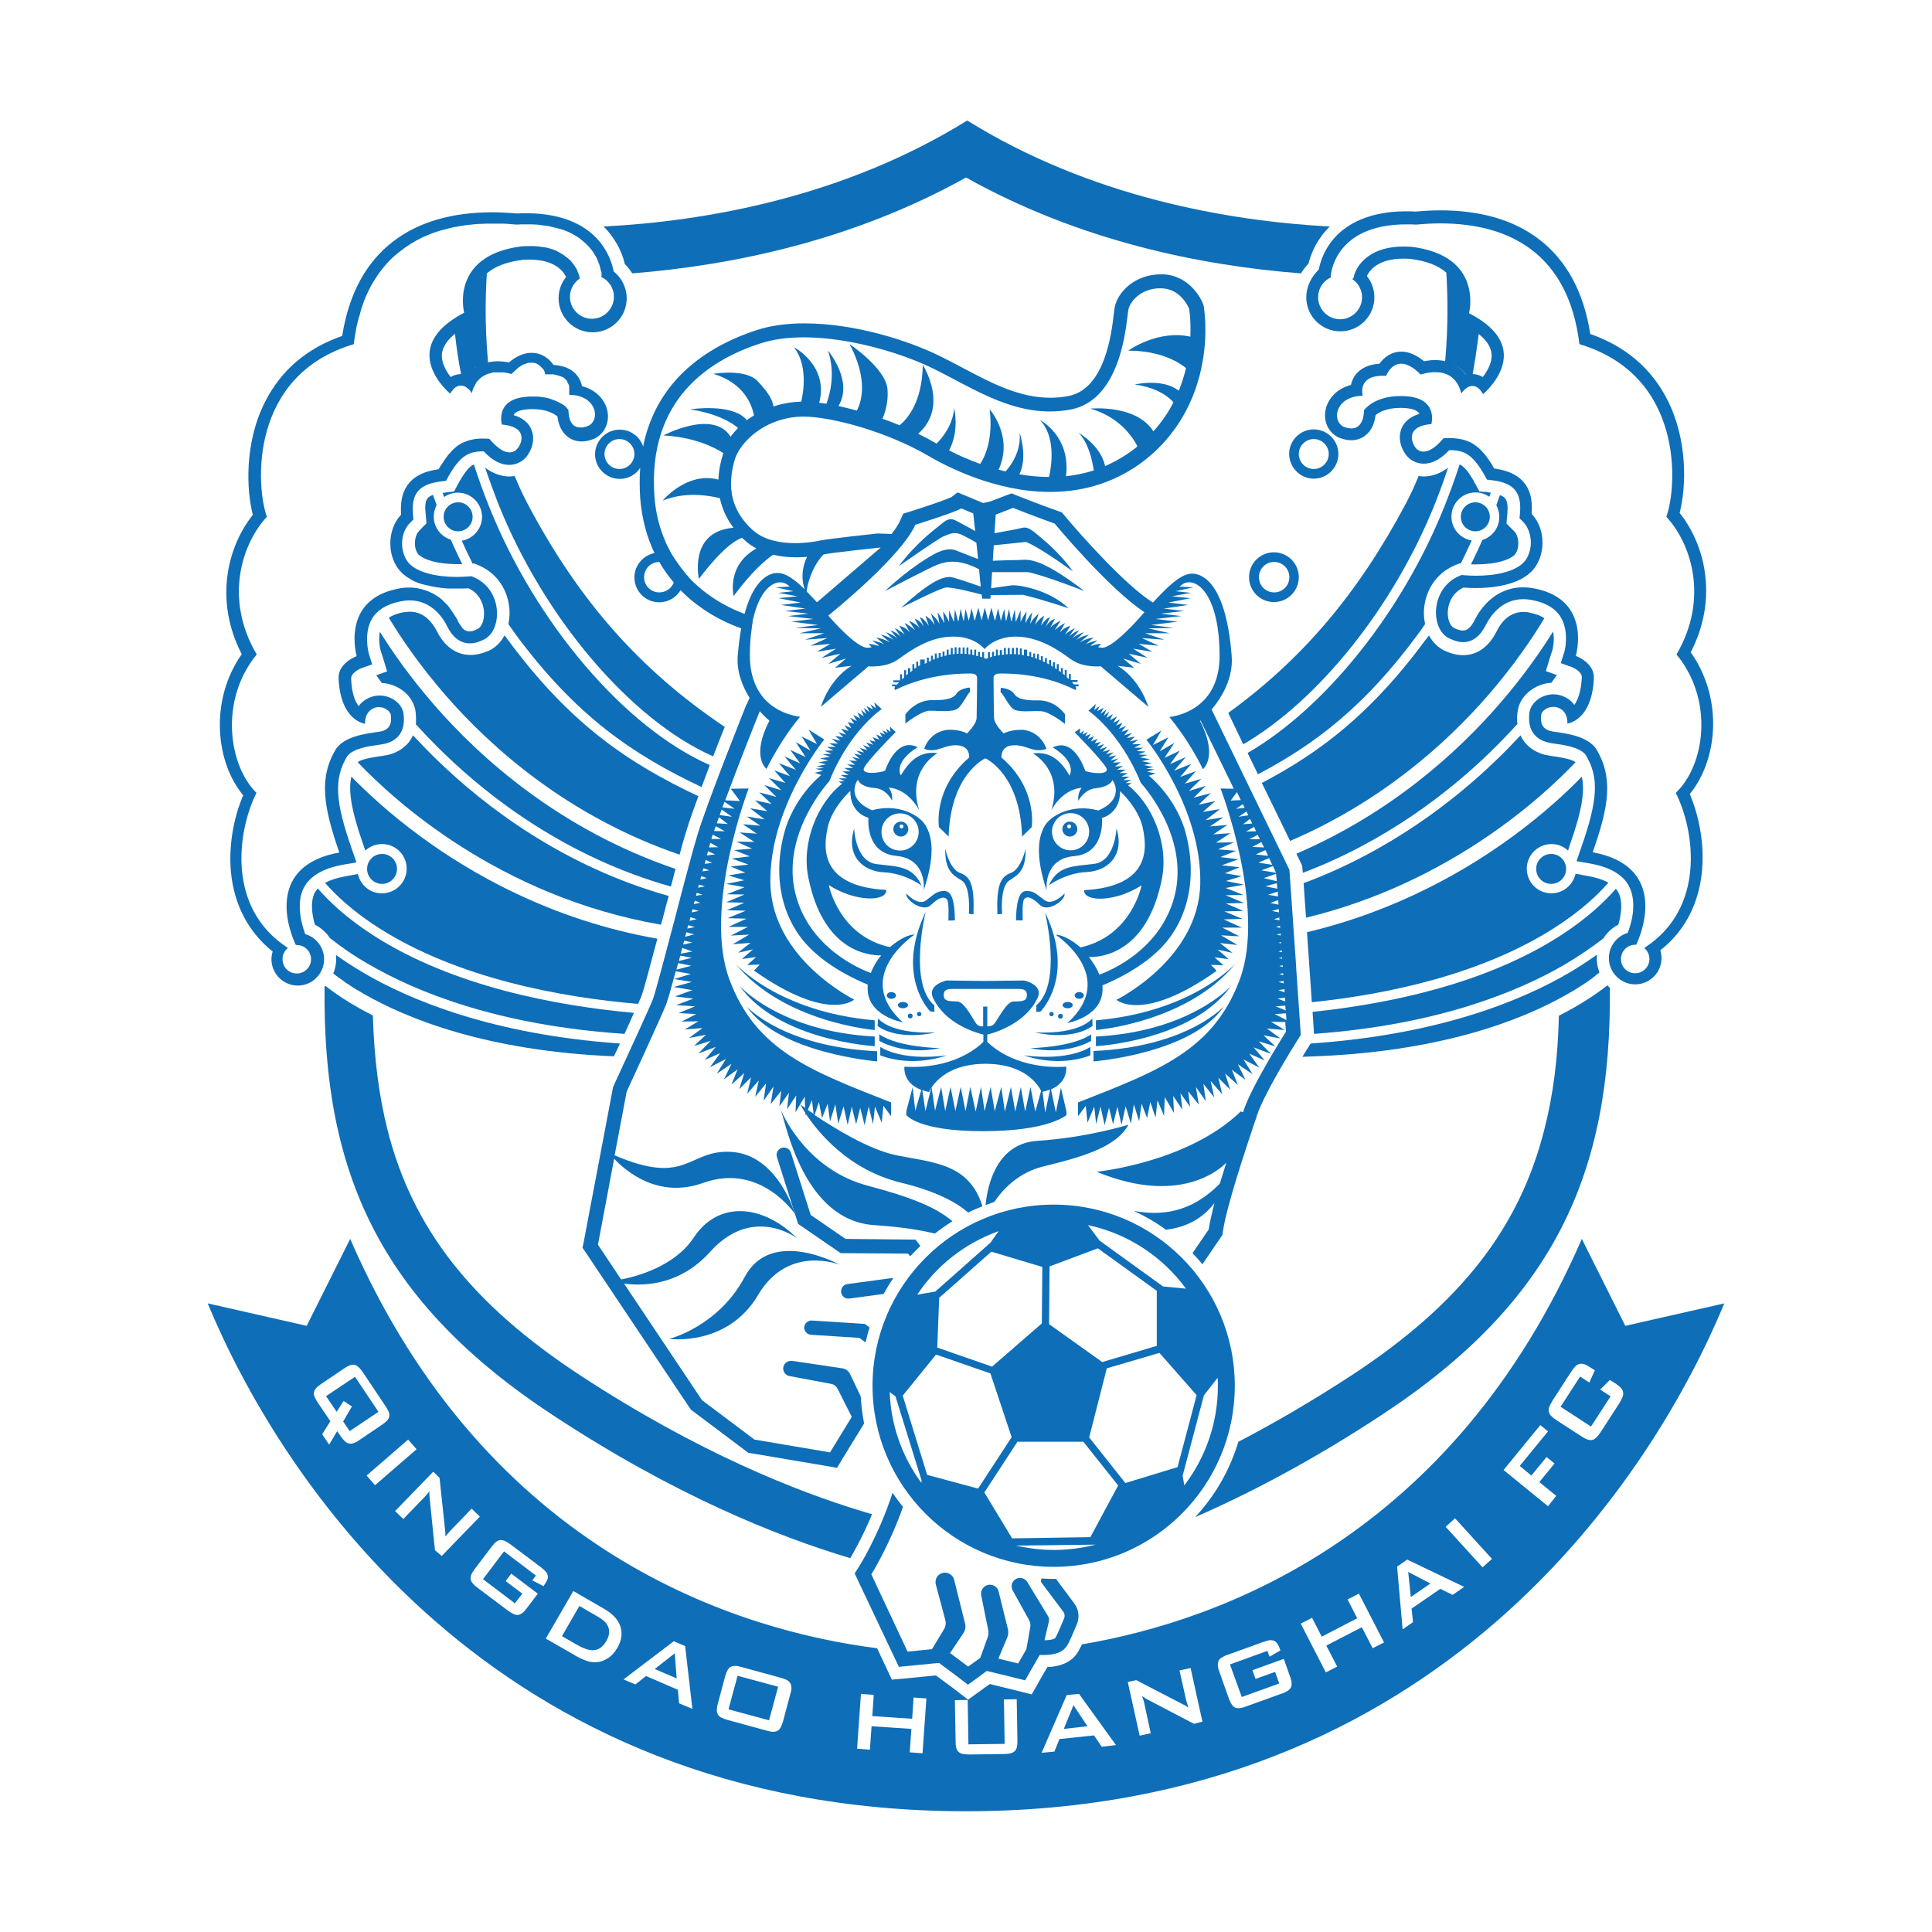 <svg version="1.1" xmlns="http://www.w3.org/2000/svg" xmlns:xlink="http://www.w3.org/1999/xlink" x="0px" y="0px"
	 viewBox="0 0 800 800" style="enable-background:new 0 0 800 800;" xml:space="preserve">
<style type="text/css">
	.st0{fill:#0E6EB8;}
</style>
<g>
	<path class="st0" d="M229.1,586.1c50,32.9,92.7,50.1,123,59.1c1.3-2.3,5.2-9,9-18.2c-1.5-0.4-3.1-0.9-4.7-1.4
		c-26-7.9-67.2-24-116.3-56.2c-44.8-29.4-69.4-60.8-79.7-101.8c-3.5-14-5.5-29.4-6-47.1c-8.9-4.5-15.4-8.9-19.7-12.3
		c-0.1,0.1-0.2,0.2-0.3,0.4C133.5,485,156.9,538.7,229.1,586.1z"/>
	
		<rect x="305" y="694.6" transform="matrix(0.261 -0.965 0.965 0.261 -448.24 820.836)" class="st0" width="14.4" height="17.4"/>
	<polygon class="st0" points="271.1,691.1 280.2,695 279.4,684.6 	"/>
	<polygon class="st0" points="135,578.1 139.4,584.6 142.3,580.1 145.7,582.4 142.1,588.6 144.8,592.6 156.7,584.6 147,570.1 	"/>
	<path class="st0" d="M248,669.7l-8.1-4.7l-7.2,12.5l5.9,3.4c1.4,0.8,2.8,1.5,4,1.9s2.3,0.6,3.3,0.5s1.9-0.4,2.8-1
		c0.8-0.6,1.6-1.5,2.3-2.7c1.2-2,1.5-3.8,1-5.5S250.2,671,248,669.7z"/>
	<polygon class="st0" points="592.3,655.7 583.1,650.9 584.2,661.3 	"/>
	<polygon class="st0" points="440.5,715.9 450.3,714.8 444.5,706.1 	"/>
	<path class="st0" d="M673,549l-18-36c-53.4,122.9-149.2,158.1-207,167.9c-1.1,2.4-1.7,3.2-2.2,4c-2.5,3.4-6.6,5.2-12.1,5.4
		l-2.4,4.1l-2.2,3.9l-1.9,3.3l-3.6-0.9l-4.4-1.1l-8.2-2l-1.1-0.3l-2.4,1.7l-3.6,2.6l-3,2.2l-2.9-2.2l-3.5-2.7l-6.9-5.1h-0.5l-10.1,1
		l-4.2,0.4l-3.5,0.3l-1.5-3.2l-1.8-3.8l-2.8-6C307.3,675.4,202,644.2,145,513l-18,36l-41-9.3c29,70,117,210.3,314,210.3
		s285-140.3,314-210.3L673,549z M146.3,597.6c-0.7,0.2-1.3,0.3-1.9,0.1c-0.6-0.1-1.1-0.5-1.7-1c-0.5-0.5-1.1-1.2-1.7-2.1l-1.4-2
		l-3.3,5.6l-2.9-4.3l3.4-5.4l-5.2-7.7c-0.6-0.9-1-1.7-1.3-2.3c-0.3-0.7-0.4-1.3-0.3-1.9c0.1-0.6,0.4-1.2,0.8-1.7
		c0.5-0.6,1.2-1.1,2-1.7l9.9-6.7c0.9-0.6,1.7-1,2.3-1.2c0.7-0.2,1.3-0.3,1.9-0.1c0.6,0.1,1.1,0.5,1.7,1c0.5,0.5,1.1,1.2,1.7,2.1
		l9.3,13.9c0.6,0.9,1,1.7,1.3,2.3c0.3,0.7,0.4,1.3,0.3,1.9c-0.1,0.6-0.4,1.2-0.8,1.7c-0.5,0.6-1.2,1.1-2,1.7l-9.9,6.7
		C147.8,597,147,597.4,146.3,597.6z M155.3,615l-3.5-4l17.2-14.9l3.5,4L155.3,615z M180.1,641.9l-2.2-21.7c0-0.4-0.1-0.9-0.1-1.3
		c0-0.4,0-0.9,0-1.4c-0.5,0.7-1,1.3-1.4,1.7c-0.4,0.5-0.7,0.8-0.9,1L167,629l-3.4-3.3l15.8-16.3l2.6,2.5l2.2,20.7
		c0.1,0.6,0.1,1.2,0.2,1.8c0,0.6,0,1.2,0,1.8c0.6-0.7,1.1-1.3,1.6-1.8c0.4-0.5,0.8-0.9,1-1.1l8.3-8.6l3.4,3.3l-15.8,16.3
		L180.1,641.9z M225.1,656.8l-4.7-2.4l1.5-2l-13.2-10l-8.7,11.5l13.2,10l3.1-4l-6.9-5.2l2.3-3.1l11,8.3l-4.7,6.2
		c-0.6,0.8-1.2,1.5-1.8,1.9s-1.2,0.7-1.7,0.7c-0.6,0.1-1.2-0.1-1.9-0.4c-0.7-0.3-1.4-0.8-2.3-1.4l-12.5-9.4c-0.8-0.6-1.5-1.2-2-1.8
		s-0.8-1.1-0.9-1.7c-0.1-0.6,0-1.2,0.2-1.9c0.3-0.7,0.7-1.4,1.4-2.3l7.2-9.5c0.6-0.8,1.2-1.5,1.8-1.9s1.2-0.7,1.7-0.7
		s1.2,0.1,1.9,0.4c0.7,0.3,1.4,0.8,2.3,1.4l12.5,9.4c0.8,0.6,1.5,1.2,2,1.8s0.8,1.1,0.9,1.7c0.1,0.6,0.1,1.2-0.2,1.8
		s-0.7,1.4-1.3,2.2L225.1,656.8z M255.6,682.4c-1.1,1.9-2.4,3.3-4,4.3s-3.3,1.6-5.2,1.6c-1.3,0-2.7-0.2-4.1-0.8
		c-1.5-0.6-3.1-1.3-4.8-2.4l-11.5-6.6l11.4-19.7l12.6,7.3c3.7,2.1,6,4.6,6.9,7.4C257.8,676.4,257.4,679.3,255.6,682.4z M281.2,705.3
		l-0.5-5.6l-13.2-5.7l-4.4,3.5l-4.9-2.1l20.8-15.8l4.7,2l3,26L281.2,705.3z M327.3,701.3l-3.1,11.6c-0.3,1-0.6,1.8-1,2.5
		c-0.4,0.6-0.8,1.1-1.3,1.3c-0.5,0.3-1.2,0.4-1.9,0.4c-0.7,0-1.6-0.2-2.6-0.5l-16.1-4.4c-1-0.3-1.9-0.6-2.5-0.9
		c-0.7-0.3-1.1-0.8-1.5-1.3c-0.3-0.5-0.5-1.1-0.5-1.8s0.1-1.6,0.4-2.6l3.1-11.6c0.3-1,0.6-1.8,1-2.5c0.4-0.6,0.8-1.1,1.3-1.3
		c0.5-0.3,1.2-0.4,1.9-0.4c0.7,0,1.6,0.2,2.6,0.5l16.1,4.4c1,0.3,1.9,0.6,2.5,0.9c0.7,0.3,1.1,0.8,1.5,1.3c0.3,0.5,0.5,1.1,0.5,1.8
		C327.8,699.4,327.6,700.3,327.3,701.3z M382,726l-5.3-0.4l0.7-9.7l-16.5-1.1l-0.7,9.7l-5.3-0.4l1.6-22.7l5.3,0.4l-0.6,8.8l16.5,1.1
		l0.6-8.8l5.3,0.4L382,726z M421.1,723.4c-0.2,0.7-0.5,1.3-0.9,1.7s-1,0.7-1.7,0.9s-1.6,0.3-2.7,0.3l-14.3,0.2
		c-1.1,0-1.9-0.1-2.7-0.2c-0.7-0.1-1.3-0.4-1.8-0.8c-0.4-0.4-0.8-0.9-1-1.6c-0.2-0.7-0.3-1.6-0.3-2.6l-0.3-17.3l5.3-0.1l0.3,18.4
		l15-0.2l-0.3-18.4l5.3-0.1l0.3,17.3C421.3,721.8,421.2,722.7,421.1,723.4z M456.2,723.3l-3.2-4.7l-14.3,1.5l-2.1,5.2l-5.3,0.5
		l10.4-23.9l5.1-0.5l15.3,21.2L456.2,723.3z M494.4,713.8l-19.3-10.1c-0.4-0.2-0.8-0.4-1.1-0.7c-0.4-0.2-0.7-0.5-1.1-0.7
		c0.3,0.8,0.5,1.6,0.7,2.1c0.2,0.6,0.3,1,0.3,1.3l2.6,12l-4.6,1l-4.9-22.2l3.5-0.8l18.5,9.6c0.5,0.3,1.1,0.6,1.6,0.8
		c0.5,0.3,1,0.6,1.5,1c-0.3-0.9-0.5-1.7-0.7-2.3s-0.3-1.1-0.4-1.5l-2.6-11.6l4.6-1l4.9,22.2L494.4,713.8z M534.5,698.8
		c-0.3,0.5-0.7,1-1.4,1.4c-0.6,0.4-1.4,0.8-2.4,1.1l-14.7,5.3c-1,0.4-1.9,0.6-2.6,0.7c-0.7,0.1-1.4,0-1.9-0.2s-1-0.6-1.4-1.2
		c-0.4-0.6-0.8-1.4-1.2-2.4l-4-11.3c-0.4-1-0.6-1.9-0.6-2.6c-0.1-0.7,0.1-1.4,0.3-1.9s0.7-1,1.4-1.4c0.6-0.4,1.4-0.8,2.4-1.1
		l14.7-5.3c1-0.3,1.8-0.6,2.5-0.7c0.7-0.1,1.4,0,1.9,0.2s1,0.6,1.4,1.2c0.4,0.6,0.8,1.3,1.1,2.3l0.2,0.5l-4.5,2.6l-0.9-2.4
		l-15.5,5.6l4.9,13.5l15.5-5.6l-1.7-4.8l-8.1,2.9l-1.3-3.6l13-4.7l2.6,7.4c0.4,1,0.6,1.9,0.6,2.6
		C534.9,697.6,534.8,698.2,534.5,698.8z M568.4,682.5l-4.5-8.7l-14.7,7.6l4.5,8.7l-4.7,2.4l-10.4-20.2l4.7-2.4l4,7.8l14.7-7.6
		l-4-7.8l4.7-2.4l10.4,20.2L568.4,682.5z M601.5,660.4l-5.1-2.5l-11.9,8.2l0.6,5.6l-4.3,3l-2.3-26l4.2-2.9l23.6,11.3L601.5,660.4z
		 M613.9,649l-15.3-16.8l3.9-3.5l15.3,16.8L613.9,649z M641,623.7l-18.4-15l15.2-18.6l3.2,2.6L629.3,607l4.8,4l6.3-7.7l3.3,2.7
		l-6.3,7.7l7,5.7L641,623.7z M671.8,578.6c-0.3,0.7-0.7,1.5-1.3,2.5l-7.7,11.9c-0.6,0.9-1.2,1.7-1.7,2.2c-0.6,0.5-1.1,0.9-1.7,1
		c-0.6,0.2-1.3,0.1-2-0.1c-0.7-0.2-1.6-0.7-2.5-1.3l-10.5-6.8c-0.9-0.6-1.6-1.2-2.2-1.8c-0.5-0.6-0.8-1.2-0.9-1.8
		c-0.1-0.6,0-1.3,0.3-2s0.7-1.5,1.3-2.5l7.7-11.9c0.6-0.9,1.2-1.7,1.7-2.2s1.1-0.9,1.7-1c0.6-0.2,1.3-0.1,2,0.1
		c0.7,0.2,1.6,0.7,2.5,1.3l1.9,1.2l-2.3,5.1l-3.8-2.5l-8.1,12.5l12.6,8.2l8.1-12.5l-4.3-2.8l4-4l2.4,1.5c0.9,0.6,1.6,1.2,2.2,1.8
		c0.5,0.6,0.8,1.2,0.9,1.8C672.2,577.3,672.1,577.9,671.8,578.6z"/>
	<path class="st0" d="M91.1,302.8c0.5,10.2,4,19.8,9.6,26.5c-4.1,9.6-6,21.1-5.1,31.4c1.2,13.8,7.2,25.2,17.3,33.3
		c-0.3,1-0.5,2.1-0.5,3.2c0,6,4.9,10.9,10.9,10.9c6,0,10.9-4.9,10.9-10.9c0-4.9-3.3-9.1-7.8-10.4c-2.2-5.8-3.5-13.6-0.6-19.2
		c2.5-4.8,7.9-8,16-9.5l5.8-1l-1.9-5.5c-7-19.9-7.5-29.3-1.9-38.5c2.5-3.3,9.3-4.2,13.8-4.8l0.5-0.1c3.1-0.4,10.3-2.5,9-12.6
		c-0.5-4.2-5-7.6-10-7.6c-1.8,0-3.6,0.5-5.2,1.4c-1.5,0.8-2.6,1.9-3.4,3c-1.5-2-2.9-5.4-3.1-11.4c-0.1-2.6,4.2-4.3,4.2-4.3l4.5-1.6
		l-1.4-4.5c0-0.1-2.3-8.3,1.4-14.5c2.1-3.5,5.9-5.8,11.3-7c1.5-0.3,2.9-0.5,4.2-0.5c9.2,0,13.9,7.4,15.5,10.6
		c0.9,1.8,3.6,7.2,9.5,7.2c1.7,0,3.4-0.4,5.6-1.5c3.5-1.6,5.6-5.8,5.6-10.9c0-5.2-2.5-11.8-9.4-14.9l-1.2-0.5l-1.3,0.1
		c-1.5,0.1-3.1,0.2-4.6,0.2c-8.9,0-16.1-1.9-19.6-5.3c-1.9-1.8-3.1-4.9-3.2-8.2c-0.1-3.4,1.1-6.6,3.1-8.7l1.6-1.6l-0.2-2.3
		c-0.7-8.4,2.5-12.2,11.2-13.4l2.5-0.3l1.2-2.2c4.9-8.5,8.4-10,14.4-10c3.5,3.7,7,5.6,10.5,5.6c2.5,0,4.8-1,6.6-2.7
		c2-2,4.5-6.9,2.8-11.5c-0.8-2.3-2.8-5-7.5-6.4c0.1-0.1,0.1-0.3,0.2-0.4c0.8-1.1,2.7-1.8,5.4-2c0.8-0.1,1.5-0.1,2.2-0.1
		c5.8,0,8.9,1.9,10.3,3c0.3,2.1,1,5.3,3.3,7.6c1.8,1.8,4.1,2.8,6.8,2.8c1.6,0,3.3-0.4,5.1-1.1l0.2-0.1l0.2-0.1c4.2-2.2,6.2-7,5-11.8
		c-0.9-3.8-4.2-8.2-10.4-9.8c-0.3-1.3-0.8-2.8-1.8-4.1c-2.1-2.9-5.5-4.4-10-4.7c-1.8-2.6-4.9-5-9.1-5c-3.1,0-6.2,1.3-9.4,4
		c-1.3-0.3-2.9-0.5-4.6-0.5c-2,0-3.8,0.3-5.4,0.8c0.5-0.1,0.9-0.3,1.4-0.4c-1.4-15-1.1-28.2-0.5-36.8c3.3-2.9,8.3-4.8,14.8-5.6
		c1-0.1,2-0.1,2.9-0.1c10.4,0,14,4.8,15.1,7.2c-2,2.5-3.1,5.5-3.1,8.8c0,7.8,6.3,14.1,14.1,14.1s14.1-6.3,14.1-14.1
		c0-4.4-2.1-8.5-5.4-11.1c-0.5-2.6-1.7-6.9-5-11.3c-7.9-10.6-21.3-12.8-31.2-12.8c-1.3,0-2.6,0-4,0.1c-3.4-0.3-6.8-0.5-10-0.5l0,0
		c-16.8,0-30.5,4-41,12c-11.4,8.7-18.5,21.9-21.2,39.2c-14.7,5.1-25.4,14.3-32,27.4c-8.5,16.8-7.7,36.3-5,46.7
		c-5.3,6.6-9.1,15.3-10.4,24.3c-1.7,11.3,0.3,22.7,5.8,33.4C93.8,279.8,90.5,291.1,91.1,302.8z M197,127.8L197,127.8
		C196.9,127.7,197,127.8,197,127.8z M190.9,154.9c-1.2,0-2.7,0.3-4.3,1.2c-2-2.6-4-6.2-3.6-9.7c0.3-2.3,1.7-5.6,6.6-9.1
		c-0.4,0.3-0.8,0.6-1.2,0.9C188.9,143,189.7,148.6,190.9,154.9z M189.7,137.1c0.4-0.3,0.8-0.5,1.2-0.8
		C190.5,136.6,190.1,136.8,189.7,137.1z M191.2,136.1c0.4-0.3,0.8-0.5,1.2-0.8C192,135.6,191.6,135.9,191.2,136.1z M192.8,135.1
		c0.6-0.3,1.1-0.6,1.7-1C193.9,134.5,193.4,134.8,192.8,135.1z M194.6,154c-0.4,0.4-0.7,0.8-1,1.2
		C193.9,154.8,194.3,154.4,194.6,154z M195.8,152.9c-0.3,0.2-0.6,0.5-0.8,0.8C195.2,153.4,195.5,153.1,195.8,152.9z M198.7,150.9
		c-0.3,0.2-0.7,0.4-1,0.6C198.1,151.3,198.4,151.1,198.7,150.9z M197.4,151.7c-0.4,0.3-0.8,0.6-1.2,0.9
		C196.6,152.2,197,151.9,197.4,151.7z M200.2,150.3c-0.3,0.1-0.6,0.2-0.9,0.4C199.6,150.5,199.9,150.4,200.2,150.3z M200.5,114.1
		c0.4-0.4,0.8-0.9,1.3-1.3C201.3,113.3,200.9,113.7,200.5,114.1z M199.3,115.5c0.3-0.5,0.7-0.9,1.1-1.4
		C200,114.6,199.7,115.1,199.3,115.5z M106.3,271c-13.7-23.3-6-46,4.2-57c-4.5-12.5-7.5-58.5,36-71.5c0.1-1.2,0.3-2.4,0.5-3.6
		c0.1-0.4,0.1-0.8,0.2-1.1c0.1-0.8,0.3-1.6,0.4-2.3c0.1-0.4,0.2-0.9,0.3-1.3c0.2-0.7,0.3-1.4,0.5-2c0.1-0.4,0.2-0.9,0.4-1.3
		c0.2-0.6,0.3-1.2,0.5-1.9c0.1-0.4,0.3-0.9,0.4-1.3c0.2-0.6,0.4-1.2,0.6-1.8c0.1-0.4,0.3-0.8,0.4-1.2c0.2-0.6,0.5-1.1,0.7-1.7
		c0.2-0.4,0.3-0.7,0.5-1.1c0.3-0.6,0.5-1.1,0.8-1.7c0.2-0.3,0.3-0.7,0.5-1c0.3-0.6,0.6-1.2,1-1.8c0.1-0.2,0.3-0.5,0.4-0.7
		c1-1.6,2-3.2,3.1-4.6c0.2-0.2,0.3-0.4,0.5-0.6c0.4-0.5,0.8-1,1.2-1.5c0.2-0.2,0.4-0.5,0.6-0.7c0.4-0.4,0.8-0.8,1.1-1.2
		c0.2-0.2,0.5-0.5,0.7-0.7c0.4-0.4,0.8-0.8,1.2-1.1c0.2-0.2,0.5-0.5,0.8-0.7c0.4-0.4,0.8-0.7,1.2-1c0.3-0.2,0.5-0.4,0.8-0.6
		c0.4-0.3,0.9-0.7,1.3-1c0.3-0.2,0.5-0.4,0.8-0.6c0.5-0.3,0.9-0.6,1.4-0.9c0.2-0.2,0.5-0.3,0.7-0.5c0.6-0.3,1.1-0.7,1.7-1
		c0.2-0.1,0.3-0.2,0.5-0.3c0.8-0.4,1.5-0.8,2.3-1.2l0,0c0.8-0.4,1.5-0.7,2.3-1c0.2-0.1,0.5-0.2,0.7-0.3c0.6-0.2,1.1-0.5,1.7-0.7
		c0.3-0.1,0.6-0.2,0.9-0.3c0.5-0.2,1.1-0.4,1.6-0.5c0.3-0.1,0.6-0.2,1-0.3c0.5-0.2,1.1-0.3,1.6-0.4c0.3-0.1,0.7-0.2,1-0.3
		c0.5-0.1,1.1-0.3,1.6-0.4c0.3-0.1,0.7-0.2,1-0.2c0.5-0.1,1.1-0.2,1.7-0.3c0.3-0.1,0.7-0.1,1-0.2c0.6-0.1,1.2-0.2,1.8-0.3
		c0.3,0,0.6-0.1,0.9-0.1c0.7-0.1,1.4-0.2,2.1-0.2c0.2,0,0.4-0.1,0.7-0.1c0.9-0.1,1.9-0.2,2.8-0.2c0.2,0,0.3,0,0.5,0
		c0.8,0,1.6-0.1,2.3-0.1c0.3,0,0.7,0,1,0c0.5,0,1,0,1.5,0c0.1,0,0.3,0,0.4,0c0.3,0,0.6,0,0.9,0c0.6,0,1.3,0,1.9,0c0.3,0,0.7,0,1,0
		c0.6,0,1.3,0.1,1.9,0.1c0.3,0,0.6,0,0.9,0.1c0.9,0.1,1.9,0.1,2.8,0.2c1-0.1,1.9-0.1,2.8-0.1c0.2,0,0.4,0,0.6,0c0.2,0,0.4,0,0.6,0
		c0.4,0,0.7,0,1.1,0c0.4,0,0.9,0,1.3,0c0.5,0,1,0.1,1.5,0.1c0.4,0,0.8,0,1.2,0.1c0.5,0,0.9,0.1,1.4,0.2c0.4,0,0.8,0.1,1.1,0.1
		c0.4,0.1,0.9,0.1,1.3,0.2c0.3,0.1,0.7,0.1,1,0.2c0.4,0.1,0.8,0.2,1.2,0.3c0.3,0.1,0.6,0.1,0.9,0.2c0.4,0.1,0.8,0.2,1.2,0.3
		c0.3,0.1,0.6,0.2,0.8,0.2c0.4,0.1,0.8,0.3,1.2,0.4c0.2,0.1,0.4,0.1,0.6,0.2c0.6,0.2,1.2,0.5,1.7,0.7c0.2,0.1,0.4,0.2,0.6,0.3
		c0.3,0.2,0.7,0.3,1,0.5c0.2,0.1,0.4,0.3,0.7,0.4c0.3,0.2,0.5,0.3,0.8,0.5c0.2,0.1,0.4,0.3,0.7,0.4c0.2,0.2,0.5,0.3,0.7,0.5
		s0.4,0.3,0.6,0.5c0.2,0.2,0.4,0.3,0.6,0.5c0.2,0.2,0.4,0.3,0.6,0.5c0.2,0.2,0.4,0.3,0.6,0.5c0.2,0.2,0.3,0.3,0.5,0.5
		s0.3,0.3,0.5,0.5s0.3,0.3,0.5,0.5c0.1,0.2,0.3,0.3,0.4,0.5c0.1,0.2,0.3,0.3,0.4,0.5c0.1,0.2,0.3,0.3,0.4,0.5
		c0.1,0.2,0.2,0.3,0.4,0.5c0.1,0.2,0.2,0.3,0.3,0.5s0.2,0.3,0.3,0.5s0.2,0.3,0.3,0.5s0.2,0.3,0.3,0.5s0.2,0.3,0.3,0.5
		s0.2,0.3,0.2,0.5c0.1,0.2,0.2,0.3,0.2,0.5c0.1,0.2,0.1,0.3,0.2,0.5c0.1,0.2,0.1,0.3,0.2,0.5c0.1,0.2,0.1,0.3,0.2,0.5
		c0.1,0.1,0.1,0.3,0.2,0.4c0.1,0.1,0.1,0.3,0.1,0.4s0.1,0.3,0.1,0.4s0.1,0.3,0.1,0.4s0.1,0.3,0.1,0.4s0.1,0.2,0.1,0.4
		c0,0.1,0.1,0.2,0.1,0.4c0,0.1,0,0.2,0.1,0.3c0,0.1,0,0.2,0.1,0.3c0,0.1,0,0.2,0.1,0.3c0,0.1,0,0.2,0,0.3c0,0.1,0,0.2,0,0.2
		c0,0.1,0,0.2,0,0.2c0,0.1,0,0.1,0,0.2s0,0.1,0,0.2v0.1v0.1c0,0.1,0,0.1,0,0.1l-0.3,0.3c3.2,1.4,5.4,4.6,5.4,8.3
		c0,5-4.1,9.1-9.1,9.1s-9.1-4.1-9.1-9.1c0-3.1,1.6-5.9,4-7.5l0-0.4c0-0.1,0-0.2-0.1-0.4v-0.1c0-0.1,0-0.2-0.1-0.3c0-0.1,0-0.1,0-0.2
		s0-0.2-0.1-0.3c0-0.1,0-0.1-0.1-0.2c0-0.1-0.1-0.2-0.1-0.3c0-0.1,0-0.1-0.1-0.2c0-0.1-0.1-0.2-0.1-0.3c0-0.1-0.1-0.1-0.1-0.2
		s-0.1-0.2-0.1-0.3c0-0.1-0.1-0.1-0.1-0.2s-0.1-0.2-0.1-0.3c0-0.1-0.1-0.1-0.1-0.2c-0.1-0.1-0.1-0.2-0.2-0.3c0-0.1-0.1-0.1-0.1-0.2
		c-0.1-0.1-0.1-0.2-0.2-0.3c0-0.1-0.1-0.1-0.1-0.2c-0.1-0.1-0.1-0.2-0.2-0.3c0-0.1-0.1-0.1-0.1-0.2c-0.1-0.1-0.2-0.2-0.3-0.4
		c-0.1-0.1-0.1-0.1-0.2-0.2c-0.1-0.1-0.2-0.3-0.3-0.4c0-0.1-0.1-0.1-0.1-0.2c-0.1-0.2-0.3-0.3-0.4-0.5l-0.1-0.1
		c-0.4-0.4-0.7-0.8-1.2-1.1c0,0,0,0-0.1-0.1c-0.2-0.2-0.4-0.3-0.6-0.5c-0.1,0-0.1-0.1-0.2-0.1c-0.2-0.1-0.3-0.3-0.5-0.4
		c-0.1-0.1-0.2-0.1-0.2-0.2c-0.2-0.1-0.3-0.2-0.5-0.3c-0.1-0.1-0.2-0.1-0.3-0.2c-0.2-0.1-0.3-0.2-0.5-0.3c-0.1-0.1-0.2-0.1-0.3-0.2
		c-0.2-0.1-0.3-0.2-0.5-0.3c-0.1-0.1-0.2-0.1-0.4-0.2s-0.4-0.2-0.5-0.3c-0.1-0.1-0.3-0.1-0.4-0.2c-0.2-0.1-0.4-0.2-0.6-0.2
		c-0.1-0.1-0.3-0.1-0.4-0.2c-0.2-0.1-0.4-0.1-0.6-0.2c-0.1,0-0.3-0.1-0.4-0.1c-0.2-0.1-0.4-0.1-0.6-0.2c-0.1,0-0.3-0.1-0.4-0.1
		c-0.2-0.1-0.5-0.1-0.7-0.2c-0.2,0-0.3-0.1-0.5-0.1c-0.2-0.1-0.5-0.1-0.8-0.1c-0.2,0-0.3-0.1-0.5-0.1c-0.3,0-0.6-0.1-0.9-0.1
		c-0.1,0-0.3,0-0.4-0.1c-0.4,0-0.7-0.1-1.1-0.1c-0.1,0-0.1,0-0.2,0c-0.5,0-0.9-0.1-1.4-0.1c-0.1,0-0.3,0-0.4,0c-0.4,0-0.7,0-1.1,0
		c-0.4,0-0.7,0-1.1,0c-0.2,0-0.4,0-0.5,0c-0.6,0-1.1,0.1-1.7,0.1c-30,3.8-23.8,27.5-23.8,27.5c-28.5,14.8-5.8,33.5-5.8,33.5
		c0.2-0.3,0.3-0.5,0.5-0.8c0.1-0.1,0.1-0.1,0.2-0.2c0.1-0.2,0.3-0.3,0.4-0.5c0-0.1,0.1-0.1,0.1-0.2c0.2-0.2,0.3-0.4,0.5-0.5
		c0,0,0.1,0,0.1-0.1c0.1-0.1,0.3-0.2,0.4-0.3c0.1,0,0.1-0.1,0.2-0.1c0.1-0.1,0.3-0.2,0.4-0.2c0,0,0.1,0,0.1-0.1
		c0.2-0.1,0.3-0.1,0.5-0.2h0.1c0.1,0,0.2-0.1,0.4-0.1h0.1c0.1,0,0.3,0,0.4,0c0,0,0,0,0.1,0l0,0c0.1,0,0.3,0,0.4,0h0.1
		c0.1,0,0.2,0,0.3,0.1h0.1c0.1,0,0.2,0.1,0.3,0.1h0.1c0.1,0.1,0.3,0.1,0.4,0.2h0.1c0.1,0.1,0.2,0.1,0.3,0.2c0,0,0.1,0,0.1,0.1
		c0.1,0.1,0.2,0.1,0.3,0.2c0,0,0,0,0.1,0.1s0.2,0.2,0.3,0.3c0,0,0,0,0.1,0c0.1,0.1,0.2,0.1,0.2,0.2l0.1,0.1c0.1,0.1,0.1,0.1,0.2,0.2
		c0,0,0,0,0.1,0.1s0.2,0.2,0.2,0.3l0,0c0.1,0.1,0.1,0.1,0.2,0.2c0,0,0,0,0.1,0.1c0,0.1,0.1,0.1,0.1,0.2c0,0,0,0,0,0.1
		s0.1,0.1,0.1,0.2l0,0c0,0.1,0.1,0.1,0.1,0.1l0,0c0,0,0,0,0,0.1l0,0l0,0c0.1-0.4,0.2-0.8,0.4-1.2c0-0.1,0.1-0.3,0.1-0.4
		c0.1-0.3,0.2-0.5,0.3-0.7c0.1-0.1,0.1-0.3,0.2-0.4c0.1-0.2,0.2-0.4,0.3-0.6c0.1-0.1,0.1-0.3,0.2-0.4c0.1-0.2,0.2-0.4,0.3-0.5
		s0.2-0.2,0.2-0.4c0.1-0.2,0.2-0.3,0.3-0.4c0.1-0.1,0.2-0.2,0.3-0.3s0.2-0.3,0.4-0.4c0.1-0.1,0.2-0.2,0.3-0.3s0.3-0.2,0.4-0.4
		c0.1-0.1,0.2-0.2,0.3-0.2c0.1-0.1,0.3-0.2,0.4-0.3c0.1-0.1,0.2-0.1,0.3-0.2c0.2-0.1,0.4-0.2,0.5-0.3c0.1,0,0.1-0.1,0.2-0.1
		c0.2-0.1,0.5-0.2,0.7-0.3c0.1,0,0.2-0.1,0.2-0.1c0.2-0.1,0.3-0.1,0.5-0.2c0.1,0,0.2-0.1,0.3-0.1c0.2,0,0.3-0.1,0.5-0.1
		c0.1,0,0.2-0.1,0.3-0.1s0.3-0.1,0.4-0.1c0.1,0,0.2,0,0.3-0.1c0.1,0,0.3,0,0.4-0.1c0.1,0,0.2,0,0.3,0s0.3,0,0.4,0c0.1,0,0.2,0,0.3,0
		s0.3,0,0.4,0c0.1,0,0.1,0,0.2,0h0.1c0.1,0,0.2,0,0.3,0s0.3,0,0.4,0c0.1,0,0.2,0,0.3,0s0.2,0,0.4,0c0.1,0,0.2,0,0.3,0s0.2,0,0.3,0
		s0.2,0,0.2,0c0.1,0,0.2,0,0.3,0s0.1,0,0.2,0c0.1,0,0.2,0,0.4,0.1c0.1,0,0.1,0,0.2,0c0.2,0,0.3,0.1,0.5,0.1h0.1c0.1,0,0.2,0,0.3,0.1
		c0.1,0,0.1,0,0.2,0c0.1,0,0.2,0,0.2,0.1c0.1,0,0.1,0,0.2,0c0.1,0,0.1,0,0.2,0.1c0.1,0,0.1,0,0.1,0c0.1,0,0.1,0,0.2,0.1h0.1h0.1h0.1
		h0.1c0,0,0,0,0.1,0h0.1l0,0l0,0c0.4-0.4,0.7-0.7,1.1-1.1c0.1-0.1,0.2-0.2,0.3-0.3c0.3-0.2,0.5-0.4,0.7-0.6c0.1-0.1,0.2-0.2,0.3-0.3
		c0.3-0.2,0.5-0.4,0.8-0.6c0.1,0,0.1-0.1,0.2-0.1c0.3-0.2,0.6-0.4,0.9-0.6c0.1,0,0.2-0.1,0.2-0.1c0.2-0.1,0.4-0.2,0.7-0.3
		c0.1,0,0.2-0.1,0.3-0.1c0.2-0.1,0.4-0.1,0.6-0.2c0.1,0,0.2-0.1,0.2-0.1c0.3-0.1,0.5-0.1,0.8-0.2h0.1c0.2,0,0.4,0,0.6,0h0.1h0.1
		c0.2,0,0.4,0,0.5,0s0.1,0,0.2,0c0.2,0,0.4,0.1,0.7,0.1c0,0,0,0,0.1,0c0.2,0.1,0.4,0.1,0.6,0.2c0.1,0,0.1,0,0.2,0.1
		c0.2,0.1,0.3,0.1,0.4,0.2c0,0,0.1,0,0.1,0.1c0.2,0.1,0.3,0.2,0.5,0.3c0,0,0,0,0.1,0.1s0.3,0.2,0.4,0.3l0.1,0.1
		c0.1,0.1,0.2,0.2,0.3,0.3l0.1,0.1c0.1,0.1,0.3,0.3,0.4,0.4c0,0,0,0.1,0.1,0.1c0.1,0.1,0.2,0.2,0.3,0.4l0.1,0.1
		c0.1,0.1,0.2,0.2,0.2,0.4l0,0c0.1,0.1,0.2,0.3,0.2,0.4v0.1c0.1,0.1,0.1,0.2,0.1,0.3v0.1c0,0.1,0.1,0.2,0.1,0.3l0,0
		c0,0.1,0.1,0.2,0.1,0.2l0,0v0.1l0,0l0,0c0.5,0,0.9,0,1.3,0h0.1c0.1,0,0.3,0,0.4,0c0.2,0,0.3,0,0.5,0s0.3,0,0.5,0c0.1,0,0.3,0,0.4,0
		c0.2,0,0.3,0,0.5,0.1c0.1,0,0.3,0,0.4,0.1c0.1,0,0.3,0.1,0.4,0.1c0.1,0,0.2,0,0.4,0.1c0.1,0,0.3,0.1,0.4,0.1c0.1,0,0.2,0.1,0.3,0.1
		s0.2,0.1,0.4,0.1c0.1,0,0.2,0.1,0.3,0.1s0.2,0.1,0.3,0.1c0.2,0.1,0.3,0.2,0.5,0.2c0.1,0,0.2,0.1,0.3,0.1c0.1,0.1,0.2,0.1,0.2,0.2
		c0.1,0,0.2,0.1,0.2,0.1c0.1,0.1,0.2,0.1,0.2,0.2c0.1,0.1,0.1,0.1,0.2,0.2c0.1,0.1,0.1,0.1,0.2,0.2c0.1,0.1,0.1,0.1,0.2,0.2
		c0.1,0.1,0.1,0.1,0.2,0.2c0,0.1,0.1,0.1,0.1,0.2c0.1,0.1,0.1,0.1,0.1,0.2c0,0.1,0.1,0.1,0.1,0.2c0,0.1,0.1,0.1,0.1,0.2
		c0,0.1,0.1,0.1,0.1,0.2c0,0.1,0.1,0.1,0.1,0.2c0,0.1,0.1,0.1,0.1,0.2c0,0.1,0.1,0.1,0.1,0.2c0,0.1,0,0.1,0.1,0.2
		c0,0.1,0,0.1,0.1,0.2c0,0.1,0,0.1,0,0.2c0,0.1,0,0.1,0.1,0.2c0,0.1,0,0.1,0,0.2c0,0.1,0,0.1,0,0.2c0,0.1,0,0.1,0,0.2
		c0,0.1,0,0.1,0,0.2c0,0.1,0,0.1,0,0.2c0,0.1,0,0.1,0,0.2c0,0.1,0,0.1,0,0.2c0,0.1,0,0.1,0,0.2c0,0.1,0,0.1,0,0.2c0,0.1,0,0.1,0,0.2
		v0.1c0,0.1,0,0.1,0,0.2v0.1c0,0.1,0,0.1,0,0.2v0.1v0.1v0.1v0.1v0.1v0.1v0.1v0.1c0,0,0,0,0,0.1l0,0v0.1l0,0l0,0c11,0,13.2,10,8,12.8
		c-0.3,0.1-0.6,0.2-0.9,0.3c-0.1,0-0.2,0.1-0.3,0.1c-0.2,0.1-0.4,0.1-0.5,0.1s-0.2,0-0.3,0.1c-0.2,0-0.3,0.1-0.5,0.1
		c-0.1,0-0.2,0-0.3,0s-0.3,0-0.4,0c-0.1,0-0.1,0-0.2,0c0,0,0,0-0.1,0c-0.3,0-0.6,0-0.8-0.1h-0.1c-0.3-0.1-0.5-0.1-0.7-0.2l0,0
		c-0.2-0.1-0.4-0.2-0.6-0.3h-0.1c-0.2-0.1-0.4-0.3-0.5-0.4l-0.1-0.1c-0.2-0.2-0.3-0.3-0.4-0.5c0,0,0,0-0.1-0.1
		c-0.1-0.2-0.3-0.4-0.4-0.6l0,0c-0.1-0.2-0.2-0.4-0.3-0.6V174c-0.1-0.2-0.2-0.4-0.2-0.6v-0.1c-0.1-0.2-0.1-0.4-0.2-0.6l0,0
		c-0.1-0.2-0.1-0.4-0.1-0.6V172c0-0.2-0.1-0.4-0.1-0.6v-0.1c0-0.2,0-0.3-0.1-0.5l0,0c0-0.2,0-0.3,0-0.4l0,0c0-0.1,0-0.2,0-0.3l0,0
		c0-0.1,0-0.2,0-0.2l0,0v-0.1c0,0,0,0-0.1-0.1l0,0c0,0-0.1-0.1-0.1-0.2l-0.1-0.1c-0.1-0.1-0.1-0.1-0.2-0.2l-0.1-0.1
		c-0.1-0.1-0.2-0.2-0.2-0.3c-0.1-0.1-0.1-0.1-0.2-0.2c-0.1-0.1-0.2-0.2-0.3-0.3s-0.2-0.1-0.2-0.2c-0.1-0.1-0.2-0.2-0.4-0.3
		c-0.1-0.1-0.2-0.2-0.3-0.2c-0.1-0.1-0.3-0.2-0.5-0.3c-0.1-0.1-0.2-0.2-0.4-0.2c-0.2-0.1-0.3-0.2-0.5-0.3c-0.1-0.1-0.3-0.2-0.4-0.2
		c-0.2-0.1-0.4-0.2-0.6-0.3c-0.2-0.1-0.3-0.2-0.5-0.2c-0.2-0.1-0.5-0.2-0.7-0.3s-0.4-0.1-0.5-0.2c-0.3-0.1-0.5-0.2-0.8-0.3
		c-0.2-0.1-0.4-0.1-0.6-0.2c-0.3-0.1-0.7-0.2-1-0.3c-0.2,0-0.4-0.1-0.6-0.1c-0.4-0.1-0.9-0.2-1.3-0.2c-0.1,0-0.3-0.1-0.4-0.1
		c-0.6-0.1-1.3-0.1-1.9-0.2c-0.2,0-0.3,0-0.5,0c-0.5,0-1.1,0-1.6,0c-0.1,0-0.2,0-0.2,0c-0.7,0-1.4,0-2.2,0.1
		c-13.2,1-10.2,11.5-10.2,11.5c11.8,1,7.8,8.8,6.2,10.2c-0.1,0.1-0.2,0.2-0.3,0.3l-0.1,0.1c-0.1,0.1-0.1,0.1-0.2,0.2l-0.1,0.1
		c-0.1,0.1-0.2,0.1-0.3,0.1l-0.1,0.1c-0.1,0-0.2,0.1-0.3,0.1c0,0-0.1,0-0.1,0.1c-0.2,0.1-0.3,0.1-0.5,0.1c0,0,0,0-0.1,0
		s-0.3,0.1-0.5,0.1c-0.1,0-0.1,0-0.2,0c-0.1,0-0.2,0-0.3,0s-0.1,0-0.2,0h-0.1c-0.2,0-0.4,0-0.6-0.1h-0.1c-0.2,0-0.4-0.1-0.7-0.2l0,0
		c-0.2-0.1-0.4-0.2-0.7-0.3h-0.1c-0.2-0.1-0.5-0.2-0.7-0.4l-0.1-0.1c-0.3-0.1-0.5-0.3-0.8-0.5l-0.1-0.1c-0.3-0.2-0.5-0.4-0.8-0.6
		c0,0-0.1,0-0.1-0.1c-0.3-0.2-0.6-0.5-0.9-0.8c-0.1-0.1-0.1-0.1-0.2-0.2c-0.3-0.3-0.6-0.6-0.9-0.9c-0.1-0.1-0.1-0.1-0.2-0.2
		c-0.3-0.4-0.7-0.7-1-1.1c-0.7,0-1.4-0.1-2-0.1c-0.3,0-0.6,0-0.9,0c-0.2,0-0.4,0-0.7,0s-0.7,0-1,0.1c-0.2,0-0.4,0-0.5,0
		c-0.4,0-0.8,0.1-1.2,0.2c-0.1,0-0.2,0-0.2,0c-0.5,0.1-0.9,0.2-1.4,0.3c-0.1,0-0.3,0.1-0.4,0.1c-0.3,0.1-0.6,0.2-0.9,0.3
		c-0.2,0.1-0.3,0.1-0.5,0.2c-0.3,0.1-0.5,0.2-0.8,0.3c-0.2,0.1-0.3,0.2-0.5,0.2c-0.2,0.1-0.5,0.2-0.7,0.4c-0.2,0.1-0.3,0.2-0.5,0.3
		s-0.4,0.3-0.7,0.4c-0.2,0.1-0.3,0.2-0.5,0.4s-0.4,0.3-0.6,0.5c-0.2,0.1-0.3,0.3-0.5,0.4c-0.2,0.2-0.4,0.4-0.6,0.6
		c-0.2,0.2-0.3,0.3-0.5,0.5s-0.4,0.4-0.6,0.7c-0.2,0.2-0.3,0.3-0.5,0.5s-0.4,0.5-0.6,0.8c-0.2,0.2-0.3,0.4-0.5,0.6
		c-0.2,0.3-0.4,0.6-0.6,0.9c-0.1,0.2-0.3,0.4-0.4,0.6c-0.2,0.3-0.5,0.7-0.7,1.1c-0.1,0.2-0.2,0.4-0.4,0.5c-0.4,0.6-0.7,1.2-1.1,1.8
		c-13.2,1.8-16.2,9.8-15.5,18.8c-6.2,6.5-5.8,18.2,0.2,24c0.3,0.3,0.7,0.7,1.1,1c0.1,0.1,0.3,0.2,0.4,0.3c0.3,0.2,0.5,0.4,0.8,0.6
		c0.2,0.1,0.3,0.2,0.5,0.3c0.3,0.2,0.6,0.3,0.8,0.5c0.2,0.1,0.3,0.2,0.5,0.3c0.3,0.2,0.6,0.3,0.9,0.5c0.2,0.1,0.3,0.2,0.5,0.2
		c0.4,0.2,0.8,0.3,1.2,0.5c0.1,0,0.2,0.1,0.3,0.1c0.5,0.2,1,0.4,1.6,0.5c0.1,0,0.3,0.1,0.4,0.1c0.4,0.1,0.8,0.2,1.2,0.3
		c0.2,0.1,0.4,0.1,0.6,0.1c0.4,0.1,0.7,0.2,1.1,0.3c0.2,0,0.4,0.1,0.6,0.1c0.4,0.1,0.8,0.1,1.1,0.2c0.2,0,0.4,0.1,0.6,0.1
		c0.4,0.1,0.8,0.1,1.3,0.2c0.2,0,0.4,0,0.5,0.1c0.6,0.1,1.2,0.1,1.8,0.2c0.1,0,0.1,0,0.2,0c0.5,0,1.1,0.1,1.6,0.1c0.2,0,0.4,0,0.6,0
		c0.4,0,0.8,0,1.2,0c0.2,0,0.5,0,0.7,0c0.3,0,0.7,0,1,0c0.5,0,1.1,0,1.6,0c0.2,0,0.5,0,0.7,0c0.8,0,1.5-0.1,2.3-0.1
		c8.2,3.8,7.5,15,3.8,16.8c-0.3,0.1-0.6,0.3-0.8,0.4c-0.1,0-0.2,0.1-0.2,0.1c-0.2,0.1-0.4,0.2-0.6,0.2c-0.1,0-0.1,0-0.2,0.1
		c-0.3,0.1-0.5,0.1-0.7,0.2c-0.1,0-0.1,0-0.2,0c-0.2,0-0.4,0-0.6,0h-0.1h-0.1c-0.2,0-0.4,0-0.5,0h-0.1c-0.2,0-0.4-0.1-0.6-0.2
		c-0.1,0-0.1,0-0.2-0.1c-0.1-0.1-0.3-0.1-0.4-0.2c-0.1,0-0.1-0.1-0.2-0.1c-0.1-0.1-0.3-0.2-0.4-0.3l-0.1-0.1
		c-0.2-0.2-0.4-0.3-0.5-0.6l-0.1-0.1c-0.1-0.2-0.3-0.4-0.4-0.6c-0.1-0.1-0.1-0.2-0.2-0.3c-0.1-0.2-0.3-0.4-0.4-0.6
		c-0.1-0.1-0.1-0.2-0.2-0.3c-0.2-0.3-0.4-0.7-0.5-1c-0.1-0.2-0.3-0.5-0.4-0.8c0,0,0-0.1-0.1-0.1c-0.1-0.3-0.3-0.5-0.5-0.8
		c0-0.1-0.1-0.1-0.1-0.2c-0.2-0.3-0.4-0.6-0.6-0.9c0,0-0.1-0.1-0.1-0.2c-0.2-0.3-0.4-0.6-0.7-1l0,0c-0.2-0.3-0.5-0.6-0.7-1
		c0-0.1-0.1-0.1-0.1-0.2c-0.3-0.3-0.5-0.6-0.8-1c-0.1-0.1-0.1-0.1-0.2-0.2c-0.3-0.3-0.6-0.6-0.9-0.9c-0.1-0.1-0.1-0.1-0.2-0.2
		c-0.3-0.3-0.7-0.6-1-1c0,0,0,0-0.1-0.1c-0.4-0.3-0.7-0.6-1.1-0.9c-0.1,0-0.1-0.1-0.2-0.1c-0.4-0.3-0.8-0.6-1.2-0.8
		c-0.1-0.1-0.2-0.1-0.3-0.2c-0.4-0.3-0.8-0.5-1.3-0.7c-0.1,0-0.2-0.1-0.2-0.1c-0.5-0.2-1-0.5-1.5-0.7h-0.1c-0.5-0.2-1-0.4-1.5-0.5
		c-0.1,0-0.1,0-0.2-0.1c-0.5-0.2-1.1-0.3-1.6-0.4c-0.1,0-0.2,0-0.3-0.1c-0.6-0.1-1.1-0.2-1.7-0.3c-0.1,0-0.2,0-0.3,0
		c-0.6-0.1-1.3-0.1-1.9-0.1c-0.2,0-0.5,0-0.7,0s-0.4,0-0.6,0c-0.3,0-0.5,0-0.8,0.1c-0.2,0-0.4,0-0.5,0c-0.3,0-0.6,0.1-0.9,0.1
		c-0.2,0-0.3,0-0.5,0.1c-0.5,0.1-0.9,0.2-1.4,0.3c-23.2,4.9-16.5,27.8-16.5,27.8s-7.8,2.8-7.5,9.2c0.8,17.8,11,18.8,11,18.8
		s-0.5-4.2,3-6.2c0.2-0.1,0.4-0.2,0.7-0.3c0.1,0,0.2-0.1,0.2-0.1c0.1-0.1,0.3-0.1,0.4-0.1c0.1,0,0.2,0,0.3-0.1
		c0.1,0,0.3-0.1,0.4-0.1c0.1,0,0.2,0,0.3,0s0.3,0,0.4,0l0,0h0.1c0.2,0,0.5,0,0.7,0.1c0.1,0,0.1,0,0.2,0c0.3,0,0.5,0.1,0.8,0.2h0.1
		c0.2,0.1,0.4,0.2,0.6,0.3c0.1,0,0.1,0.1,0.2,0.1c0.2,0.1,0.4,0.2,0.6,0.4c0,0,0,0,0.1,0c0.2,0.1,0.3,0.3,0.5,0.4l0.1,0.1
		c0.2,0.2,0.3,0.3,0.4,0.5l0,0c0.1,0.2,0.2,0.3,0.3,0.5c0,0,0,0.1,0.1,0.1c0.1,0.2,0.1,0.3,0.1,0.5c0.2,2,0.8,6.2-4.8,7
		s-14,1.8-17.8,7c-7.3,12-5.3,24,1.3,43c-29.3,5.3-22,29.9-18,38.3c0.1,0,0.3,0,0.4,0c3.2,0,5.9,2.6,5.9,5.9c0,3.2-2.6,5.9-5.9,5.9
		s-5.9-2.6-5.9-5.9c0-0.2,0-0.5,0-0.7c0.1-0.4,0.1-0.9,0.3-1.3s0.3-0.8,0.6-1.2c0.2-0.4,0.5-0.7,0.8-1c0.1-0.2,0.3-0.3,0.5-0.4
		c-0.2-0.2-0.3-0.3-0.3-0.3c-25-16.3-20.7-48-12.7-64C94.7,317,90.7,290,106.3,271z"/>
	<path class="st0" d="M540.9,123.1c0,7.8,6.3,14.1,14.1,14.1s14.1-6.3,14.1-14.1c0-3.2-1.1-6.3-3.1-8.8c1.1-2.4,4.7-7.2,15.1-7.2
		c0.9,0,1.9,0,2.9,0.1c6.6,0.8,11.6,2.8,14.9,5.7c0.5,8.6,0.9,21.7-0.5,36.7c3.6,0.8,6.5,2.7,8.7,5.6H607c-2.9-3.9-7.3-6.1-12.7-6.1
		c-1.7,0-3.3,0.2-4.6,0.5c-3.2-2.6-6.3-4-9.4-4c-4.3,0-7.3,2.5-9.1,5c-4.5,0.3-7.9,1.9-10,4.7c-1,1.4-1.5,2.8-1.8,4.1
		c-6.2,1.6-9.4,5.9-10.4,9.8c-1.2,4.9,0.8,9.6,5,11.8l0.2,0.1l0.2,0.1c1.8,0.7,3.5,1.1,5.1,1.1c2.7,0,5-1,6.8-2.8
		c2.3-2.3,3-5.4,3.3-7.6c1.3-1.1,4.4-3,10.3-3c0.7,0,1.5,0,2.2,0.1c2.7,0.2,4.6,0.9,5.4,2c0.1,0.1,0.2,0.3,0.2,0.4
		c-4.7,1.4-6.7,4.1-7.5,6.4c-1.7,4.7,0.8,9.5,2.8,11.5c1.7,1.7,4.1,2.7,6.6,2.7c3.5,0,7-1.9,10.5-5.6c6,0,9.5,1.5,14.4,10l1.2,2.2
		l2.5,0.3c8.6,1.1,11.9,5,11.2,13.4l-0.2,2.3l1.6,1.6c2,2.1,3.1,5.3,3.1,8.7c-0.1,3.3-1.3,6.4-3.2,8.2c-3.5,3.4-10.6,5.3-19.6,5.3
		c-1.5,0-3.1-0.1-4.6-0.2l-1.3-0.1l-1.2,0.5c-6.9,3.1-9.4,9.8-9.4,14.9s2.1,9.3,5.6,10.9c2.2,1,3.9,1.5,5.6,1.5
		c5.9,0,8.6-5.5,9.5-7.2c1.6-3.2,6.3-10.6,15.5-10.6c1.4,0,2.8,0.2,4.2,0.5c5.4,1.1,9.2,3.5,11.3,7c3.7,6.2,1.5,14.5,1.4,14.5
		l-1.4,4.5l4.5,1.6c0,0,4.3,1.7,4.2,4.3c-0.3,6-1.7,9.4-3.1,11.4c-0.8-1.1-1.9-2.2-3.4-3c-1.6-0.9-3.4-1.4-5.2-1.4
		c-5,0-9.4,3.4-10,7.6c-1.3,10.1,5.9,12.1,9,12.6l0.5,0.1c4.5,0.6,11.3,1.5,13.8,4.8c5.6,9.2,5.1,18.6-1.9,38.5l-1.9,5.5l5.8,1
		c8.2,1.5,13.6,4.7,16,9.5c2.9,5.7,1.7,13.4-0.6,19.2c-4.5,1.3-7.8,5.5-7.8,10.4c0,6,4.9,10.9,10.9,10.9s10.9-4.9,10.9-10.9
		c0-1.1-0.2-2.2-0.5-3.2c10.2-8,16.1-19.5,17.3-33.3c0.9-10.3-1-21.7-5.1-31.4c5.5-6.7,9.1-16.3,9.6-26.5c0.6-11.7-2.7-23-9.2-32.2
		c5.5-10.7,7.5-22.1,5.8-33.4c-1.3-9-5.1-17.7-10.4-24.3c2.7-10.4,3.5-29.9-5-46.7c-6.6-13.1-17.4-22.3-32-27.4
		c-2.7-17.3-9.8-30.5-21.2-39.2c-10.4-8-24.2-12-41-12l0,0c-3.2,0-6.6,0.2-10,0.5c-1.4-0.1-2.7-0.1-4-0.1c-9.8,0-23.2,2.2-31.2,12.8
		c-3.3,4.4-4.5,8.7-5,11.3C543,114.6,540.9,118.7,540.9,123.1z M609.8,154.9c1.1-6.2,1.9-11.8,2.5-16.6c3.9,3.1,5.1,6,5.3,8.1
		c0.4,3.5-1.6,7.1-3.6,9.7C612.4,155.2,610.9,154.9,609.8,154.9C609.7,154.9,609.7,154.9,609.8,154.9
		C609.7,154.9,609.8,154.9,609.8,154.9z M551,114.5c0,0,0.9-21.6,31.4-21.6c1.3,0,2.7,0,4.1,0.1c3.3-0.3,6.6-0.5,9.9-0.5
		c28.8,0,53.1,12.7,57.6,50c43.5,13,40.5,59,36,71.5c10.2,11,17.8,33.7,4.2,57c15.7,19,11.7,46-0.3,57.3c8,16,12.3,47.7-12.7,64
		c0,0-0.1,0.1-0.3,0.3c1.3,1.1,2.1,2.7,2.1,4.5c0,3.2-2.6,5.9-5.9,5.9s-5.9-2.6-5.9-5.9c0-3.2,2.6-5.9,5.9-5.9c0.1,0,0.3,0,0.4,0
		c4-8.4,11.2-32.9-18-38.3c6.7-19,8.7-31,1.3-43c-3.8-5.2-12.3-6.2-17.8-7s-5-5-4.8-7c0.2-1.5,2.4-3.2,5-3.2c0.9,0,1.8,0.2,2.8,0.7
		c3.5,2,3,6.2,3,6.2s10.2-1,11-18.8c0.2-6.5-7.5-9.2-7.5-9.2s6.8-22.9-16.5-27.8c-1.9-0.4-3.6-0.6-5.3-0.6c-11.7,0-17.8,9-20,13.4
		c-1.6,3.2-3.1,4.5-5,4.5c-1,0-2.2-0.4-3.5-1c-3.8-1.8-4.5-13,3.8-16.8c1.6,0.1,3.3,0.2,5,0.2c9,0,18-1.8,23-6.7
		c6-5.8,6.5-17.5,0.2-24c0.8-9-2.2-17-15.5-18.8c-5.5-9.7-10.4-12.6-18.8-12.6c-0.7,0-1.4,0-2.2,0.1c-3.5,4.2-6.3,5.5-8.2,5.5
		c-1.4,0-2.4-0.6-3-1.2c-1.5-1.5-5.5-9.2,6.2-10.2c0,0,3-10.5-10.2-11.5c-0.9-0.1-1.8-0.1-2.6-0.1c-11.2,0-15.1,5.9-15.1,5.9
		s0.2,7.5-5.2,7.5c-0.9,0-2-0.2-3.3-0.7c-5.2-2.8-3-12.8,8-12.8c0,0-2.5-8.3,8.3-8.3c0.5,0,0.9,0,1.4,0c0,0,1.8-5,6.2-5
		c2.1,0,4.7,1.1,8.1,4.5c0,0,2.7-1,6-1c4.1,0,9,1.6,10.8,8.8c0,0,2-3.1,4.6-3.1c1.4,0,2.9,0.8,4.4,3.4c0,0,22.8-18.8-5.8-33.5
		c0,0,6.2-23.8-23.8-27.5c-1.2-0.1-2.3-0.1-3.4-0.1c-15.5,0-20.1,9.4-20.6,12.9l-0.5,0.6c2.4,1.6,4,4.4,4,7.5c0,5-4.1,9.1-9.1,9.1
		s-9.1-4.1-9.1-9.1c0-3.7,2.2-6.9,5.4-8.3L551,114.5z"/>
	<path class="st0" d="M544,198.2c5.6,0,10.2-4.6,10.2-10.2c0-5.6-4.6-10.2-10.2-10.2s-10.2,4.6-10.2,10.2
		C533.9,193.6,538.4,198.2,544,198.2z M544,181.8c3.4,0,6.2,2.8,6.2,6.2s-2.8,6.2-6.2,6.2s-6.2-2.8-6.2-6.2S540.6,181.8,544,181.8z"
		/>
	<path class="st0" d="M517.2,239c0,5.7,4.6,10.3,10.3,10.3s10.3-4.6,10.3-10.3s-4.6-10.3-10.3-10.3S517.2,233.3,517.2,239z
		 M533.9,239c0,3.5-2.8,6.3-6.3,6.3s-6.3-2.8-6.3-6.3s2.8-6.3,6.3-6.3S533.9,235.5,533.9,239z"/>
	<path class="st0" d="M659.7,404.8c0.1-0.1,0.2-0.2,0.3-0.3c0.4-0.3,0.7-0.5,1-0.8c0.4-0.3,0.9-0.7,1.3-1l0,0
		c-0.7-1.8-1.1-3.7-1.1-5.7c0-0.6,0-1.2,0.1-1.7c-3.3,2.3-7,4.8-11.2,7.3c-19.7,11.6-54.2,25.9-107.4,29.5l-0.5,0.8
		c-0.9,1.4-1.9,3-2.9,4.7c0.9,0,1.7-0.1,2.6-0.1c53.8-1.7,87.6-14.8,106.5-25.5l0,0l0,0l0,0l0,0l0,0
		C653.1,409.4,656.8,406.9,659.7,404.8z"/>
	<path class="st0" d="M323.3,459.8c-0.1-0.4-0.2-0.7-0.3-0.8C323,459,323.1,459.3,323.3,459.8z"/>
	<path class="st0" d="M347.7,523.7c0,0-28.3-15.7-39.3,5s-31.3,25.7-31.3,25.7s24,3.3,36.7-18C326.3,515,347.7,523.7,347.7,523.7z"
		/>
	<path class="st0" d="M310.8,390.4l-5.2,4.1l6.2-1.4l-4.6,4l5.9-0.8l-3.7,3.3l5.2-0.2l-2.4,2.5c30.9,21.8,41.5,12,41.5,12
		s-34-16.7-34.7-48s22.3-59.7,22.3-59.7l-6.5-4.1l3.5,6L332,305l3.6,5.8l-6.1-3.5l4.1,6.2l-6.4-3l4.1,5.6l-6.5-2.9l4.8,5.6l-7.1-2.8
		l4.6,5.4l-6.5-2.4l4.6,5.2l-6.8-2l5.1,5l-7-2.1l5,4.9l-7.1-1.9l5.1,4.8l-6.9-1.5l5.1,4.5l-7.1-1.2l6,4.6l-7.4-1.2l5.6,3.8l-7.2-0.6
		l5.8,3.9l-7.1-0.5l6,3.9l-7.4-0.1l6.5,2.9L304,352l6.5,2.6l-7.5,0.9l6.9,2.5l-7.4,0.8l6.1,2.5l-7,1.2l6.6,2l-7.5,1.5l7.6,1.4
		l-7.4,2.9l7.4,0.1l-7.6,3.2l7.5,0.2l-7.2,3.1l7.8,0.2l-7.5,3.1l7.8,0.2l-7.5,3.4h8.1l-7.1,3.6l7.6-0.4l-6.8,4L310.8,390.4z"/>
	<path class="st0" d="M362.2,426.5v-4C322,419,304.5,399,304.5,399C324.5,423.5,362.2,426.5,362.2,426.5z"/>
	<path class="st0" d="M362.2,433.2v-4c-39.2-2-56-21-56-21C322.5,431,362.2,433.2,362.2,433.2z"/>
	<path class="st0" d="M363.2,439.5v-4.2c-39-1.8-54-18.5-54-18.5C322.5,436.2,363.2,439.5,363.2,439.5z"/>
	<path class="st0" d="M387.3,427.5c-19,0.8-23.7-5.8-23.7-5.8l-0.2,3.2C372.7,431.3,387.3,427.5,387.3,427.5z"/>
	<path class="st0" d="M389.3,434c0,0-17.2-0.2-25.2-5.7v2.7C364.2,431,374,437.2,389.3,434z"/>
	<path class="st0" d="M392,437c-19.4,2.5-27.5-3.5-27.5-3.5v3.5C378.4,442.3,392,437,392,437z"/>
	<path class="st0" d="M386.9,419v-2.7c-10.9-9.1-3.6-38.7-3.6-38.7c-12.8,26.8,1.9,41.2,1.9,41.2L386.9,419z"/>
	<ellipse class="st0" cx="369.1" cy="412.2" rx="1.9" ry="1.4"/>
	<ellipse class="st0" cx="373.9" cy="416.2" rx="2.1" ry="1.3"/>
	<path class="st0" d="M376.9,421.7c0.5,0,1-0.4,1-1s-0.4-1-1-1s-1,0.4-1,1S376.3,421.7,376.9,421.7z"/>
	<circle class="st0" cx="380.6" cy="419.9" r="0.9"/>
	<path class="st0" d="M378.7,387c-2-0.2-6.2,1.7-10.2,5.2c-21.3-4.7-25.3-25.7-25.3-25.7c10.8,7,24,7,23.8,2
		c-28.2-1.5-26-18.2-24.2-26.2s9.3-14.8,9.3-14.8c-0.1,9.5,7.5,11.1,7.5,11.1s-1.5,14.6,11.5,15.8s11.4,14.2,11.4,14.2
		c5-14.9,3.4-22.5,0.7-26.9s-11.5-9.1-22.1-6.2c-11.8-5-5.7-13.4-5.7-12.5s2,3,6.8,3.3s7.2,5.2,7.2,5.2c0.4-3.2-1.4-5.4-1.4-5.4
		c8.5,0.8,12.6,9.4,12.6,9.4c-5.2-16.8,7.6-23.6,7.6-23.6c-8.1-1.2-12.3,4.4-15.2,9.2c-2.8-6.2,7-11.7,7-11.7
		c-8.4-4.1-12.7,7.5-13.5,9.7c-1.7,0.9-10.2,2-8.7-1.2c1.6-3.2,13.1-14.8,13.1-14.8l-2.4-2.2l0.2,2.2l-1.8-1.4l0.7,1.8l-2.2-1.1
		l1.1,1.8l-2.3-1l1.2,2.1l-2.6-1.2l1.3,2.2l-2.8-1.1l1.2,1.9l-2.5-0.6l1.6,1.9l-3-1l1.8,2.2l-3.1-1.1l1.9,2.1l-3.2-0.9l1.8,1.9
		l-3.2-0.8l2.2,1.9l-3.2-0.6l2.4,2.1l-3.3-0.8l2.2,1.7l-3.2-0.2l2.4,1.8l-3.4-0.2l2.6,1.5h-3.7l2.6,1.4h-3.4l2.6,1.5h-3.3l2.6,1.4
		h-3.4l2.4,1.2l-2.5,0.1l1.5,0.9c-9.7,7.5-17,23.8-14,38.8c6.1,30.4,24.6,32.4,30.2,32.3c-1.8,2.1-3.3,4.6-4.3,7.3
		c-4.4-1.6-25.5-10.3-31.2-32.7c-6.3-25,14-46.7,14-46.7c8.4-21,21.7-29.9,21.7-29.9l-3.1-2.8l0.7,2.5l-2.3-1.7l1.1,2.2l-2.7-1.5
		l1.3,2.6l-2.4-1.8l1,2.6l-2.2-1.8l1.2,2.7L355,295l1.2,2.5l-2.9-1.5l1.5,2.6l-2.8-1.4l1.7,2.5L351,299l1.5,2.5l-2.9-1.2l1.8,2.4
		l-3.1-1l2,2.5l-3.2-1l2.1,2.1l-3.4-0.6l2.2,2l-3.6-0.8l2.6,2l-3.7-0.1l2.8,1.5h-3.7l2.7,1.4l-3.7,0.2l3,1.2l-3.8,0.2l3.1,1
		l-4.1,0.8l3.4,0.8l-4.1,0.8l3.2,0.8l-3.9,0.8l3,0.7l-3.5,0.3l3.1,0.9l-3.5,0.8l2.8,0.9c0,0-10,7.7-14.7,21.7
		c-5.7,18.7-2.2,36,7.9,47.7c8.6,10,22.3,15.9,26,17.4c0,0.1,0,0.2,0,0.4c-1,12.6,14.5,15.2,14.5,15.2
		C352.6,404.2,378.7,387,378.7,387z M372.7,336.8c4.2,0,7.7,3.4,7.7,7.7c0,4.2-3.4,7.7-7.7,7.7s-7.7-3.4-7.7-7.7
		C365,340.2,368.4,336.8,372.7,336.8z"/>
	<path class="st0" d="M373,346.4c1.7,0,3.1-1.4,3.1-3.1s-1.4-3.1-3.1-3.1s-3.1,1.4-3.1,3.1S371.3,346.4,373,346.4z M373.3,341.4
		c0.5,0,0.8,0.4,0.8,0.8c0,0.5-0.4,0.8-0.8,0.8c-0.5,0-0.8-0.4-0.8-0.8C372.5,341.7,372.9,341.4,373.3,341.4z"/>
	<path class="st0" d="M362.9,357.8c-8.8-1.1-9.2-14.7-9.2-14.7c-3.5,11.2,3.5,17.7,12.3,18.1s15.6,5.5,15.6,5.5
		C377.9,358.4,371.6,358.9,362.9,357.8z"/>
	<path class="st0" d="M403.1,378.6c0.4-11.6-1-15.5-5.5-17.1s-6.2-10.1-6.2-10.1c-0.1,9,2.9,10.8,6.8,13.2s3,13.8,3,13.8
		L403.1,378.6z"/>
	<path class="st0" d="M395.4,381.1c-0.1-12.2-3-12.4-5.4-12.1s-3.1,1.2-6.5,3.8s-8.2-2.8-8.2-2.8c-0.6,2.6,6.9,7.9,10.1,4.8
		c3.8-3.7,5.7-3.5,6.7-2.4s0.6,8.8,0.6,8.8L395.4,381.1L395.4,381.1z"/>
	<path class="st0" d="M369.4,283.4v0.8h1.3c-0.7,1.2,0,1.5,0,1.5c14.4-7.2,29.2-6.8,31.5-6.8s2.4,1.6,2.4,1.6s-0.1,14.1-0.2,16.8
		s-4,6.4-4,6.4s-2.9-1.8-8.1-1.5c-7.8,1-9.6,7.9-9.6,7.9c5.5,1.9,8-1.8,13.6-1.5s5,5.1,5,5.1c-15.1,12.9-12.5,28.8-12.5,28.8l4,3.9
		c0.8-26,15.2-32.4,15.2-32.4s14.5,6.4,15.2,32.4l4-3.9c0,0,2.6-15.9-12.5-28.8c0,0-0.6-4.9,5-5.1s8.1,3.4,13.6,1.5
		c0,0-1.9-6.9-9.6-7.9c-5.2-0.2-8.1,1.5-8.1,1.5s-3.9-3.8-4-6.4s-0.2-16.8-0.2-16.8s0.1-1.6,2.4-1.6s17.1-0.5,31.5,6.8
		c0,0,0.7-0.3,0-1.5h1.3v-0.8h-1.9c-0.2-0.3-0.5-0.6-0.9-1h2.4v-0.8h-2.8v-2.5h-0.8v2.1c-0.3-0.3-0.6-0.6-0.9-0.8v-3h-0.8v2.2
		c-0.3-0.2-0.5-0.4-0.8-0.7v-2.3h-0.8v1.7c-0.3-0.2-0.6-0.4-0.9-0.7V275h-0.8v2.1c-0.3-0.2-0.5-0.4-0.8-0.5v-2.4H436v1.9
		c-0.3-0.2-0.5-0.3-0.8-0.5v-2.3h-0.8v1.8c-0.3-0.2-0.6-0.3-0.9-0.5v-2.1h-0.8v1.7c-0.3-0.1-0.6-0.3-0.9-0.4v-2.1H431v1.7
		c-0.3-0.1-0.5-0.2-0.8-0.3v-2.3h-0.8v2c-0.3-0.1-0.5-0.2-0.8-0.3v-1.9h-0.8v1.6c-0.3-0.1-0.5-0.2-0.8-0.2v-2h-0.8v1.8
		c-0.3-0.1-0.6-0.1-0.9-0.2V269H424v2.3c-0.3-0.1-0.6-0.1-0.9-0.1v-2.7h-0.8v2.6c-0.3,0-0.6-0.1-0.8-0.1v-2.8h-0.8v2.7
		c-0.3,0-0.5,0-0.8,0v-2.6H419v2.6c-0.3,0-0.6,0-0.9,0v-2.6h-0.8v2.6c-0.3,0-0.6,0-0.8,0.1v-2.7h-0.8v2.8c-0.3,0-0.5,0.1-0.8,0.1v-2
		H414v2.1c-0.3,0-0.6,0.1-0.8,0.2V269h-0.8v2.5c-0.3,0.1-0.6,0.1-0.8,0.2v-1.8h-0.8v2c-0.3,0.1-0.6,0.2-0.9,0.3V270h-0.8v2.5
		c-0.3,0.1-0.5,0.2-0.8,0.3c-0.3-0.1-0.5-0.2-0.8-0.3V270h-0.8v2.2c-0.3-0.1-0.6-0.2-0.9-0.3v-2H405v1.8c-0.3-0.1-0.6-0.1-0.8-0.2
		V269h-0.8v2.3c-0.3-0.1-0.6-0.1-0.8-0.2V269h-0.8v2c-0.3,0-0.5-0.1-0.8-0.1v-2.8h-0.8v2.7c-0.3,0-0.6-0.1-0.8-0.1v-2.6h-0.8v2.6
		c-0.3,0-0.6,0-0.9,0v-2.6h-0.8v2.6c-0.3,0-0.5,0-0.8,0V268h-0.8v2.8c-0.3,0-0.6,0.1-0.8,0.1v-2.6h-0.8v2.7c-0.3,0-0.6,0.1-0.9,0.1
		V269H392v2.4c-0.3,0.1-0.6,0.1-0.9,0.2v-1.8h-0.8v2c-0.3,0.1-0.5,0.2-0.8,0.2v-1.6h-0.8v1.9c-0.3,0.1-0.5,0.2-0.8,0.3v-2h-0.8v2.3
		c-0.3,0.1-0.5,0.2-0.8,0.3v-1.7h-0.8v2.1c-0.3,0.1-0.6,0.3-0.9,0.4v-1.7h-0.8v2.1c-0.3,0.2-0.6,0.3-0.9,0.5v-1.8H381v2.3
		c-0.3,0.2-0.5,0.3-0.8,0.5V274h-0.8v2.4c-0.3,0.2-0.6,0.4-0.8,0.5V275h-0.8v2.7c-0.3,0.2-0.6,0.4-0.9,0.7v-1.7H376v2.3
		c-0.3,0.2-0.6,0.5-0.8,0.7v-2.2h-0.8v3c-0.3,0.3-0.6,0.6-0.9,0.8v-2.1h-0.8v2.5h-2.8v0.8h2.4c-0.4,0.4-0.7,0.7-0.9,1L369.4,283.4
		L369.4,283.4z"/>
	<path class="st0" d="M396.8,293.2c2.2-2,3.7-5.9,4.9-6.7l-0.1-1.8c0,0-4.1,0.2-5.6,2.6s-6.2,2.7-9.6,2.6s-7.9,1.2-11.5,5.9v3.8
		c0,0,6.3-5.1,9.9-5.3C388.4,294.2,394.6,295.2,396.8,293.2z"/>
	<path class="st0" d="M474.7,306.3c0,0,23,28.3,22.3,59.7c-0.7,31.3-34.7,48-34.7,48s10.7,9.8,41.5-12l-2.4-2.5l5.2,0.2l-3.7-3.3
		l5.9,0.8l-4.6-4l6.2,1.4l-5.2-4.1l7.2,0.8l-6.8-4l7.6,0.4l-7.1-3.6h8.1l-7.5-3.4l7.8-0.2l-7.5-3.1l7.8-0.2l-7.2-3.1l7.5-0.2
		l-7.6-3.2l7.4-0.1l-7.4-2.9l7.6-1.4l-7.5-1.5l6.6-2l-7-1.2l6.1-2.5l-7.4-0.8l6.9-2.5l-7.5-0.9l6.5-2.6l-7.4-0.6l6.5-2.9l-7.4,0.1
		l6-3.9l-7.1,0.5l5.8-3.9l-7.2,0.6l5.6-3.8l-7.4,1.2l6-4.6l-7.1,1.2l5.1-4.5l-6.9,1.5l5.1-4.8l-7.1,1.9l5-4.9l-7,2.1l5.1-5l-6.8,2
		l4.6-5.2l-6.5,2.4l4.6-5.4l-7.1,2.8l4.8-5.6l-6.5,2.9l4.1-5.6l-6.4,3l4.1-6.2l-6.1,3.5l3.6-5.8l-6.4,3.2l3.5-6L474.7,306.3z"/>
	<path class="st0" d="M453.8,422.5v4c0,0,37.8-3,57.8-27.5C511.5,399,494,419,453.8,422.5z"/>
	<path class="st0" d="M453.8,429.2v4c0,0,39.8-2.2,56-25C509.8,408.2,493,427.2,453.8,429.2z"/>
	<path class="st0" d="M452.8,439.5c0,0,40.8-3.2,54-22.8c0,0-15,16.8-54,18.5V439.5z"/>
	<path class="st0" d="M452.3,421.7c0,0-4.7,6.7-23.7,5.8c0,0,14.7,3.8,23.8-2.7L452.3,421.7z"/>
	<path class="st0" d="M451.8,428.3c-8,5.5-25.2,5.7-25.2,5.7c15.3,3.2,25.2-3,25.2-3V428.3z"/>
	<path class="st0" d="M424,437c0,0,13.6,5.3,27.5,0v-3.5C451.5,433.5,443.4,439.5,424,437z"/>
	<path class="st0" d="M429.1,416.3v2.7l1.7-0.1c0,0,14.8-14.4,1.9-41.2C432.7,377.7,440,407.2,429.1,416.3z"/>
	<ellipse class="st0" cx="446.9" cy="412.2" rx="1.9" ry="1.4"/>
	<ellipse class="st0" cx="442.1" cy="416.2" rx="2.1" ry="1.3"/>
	<path class="st0" d="M439.1,419.8c-0.5,0-1,0.4-1,1s0.4,1,1,1s1-0.4,1-1S439.7,419.8,439.1,419.8z"/>
	<circle class="st0" cx="435.4" cy="419.9" r="0.9"/>
	<path class="st0" d="M445,303.2c0,0,11.5,11.7,13.1,14.8c1.6,3.2-7,2.1-8.7,1.2c-0.8-2.2-5.1-13.8-13.5-9.7c0,0,9.8,5.4,7,11.7
		c-2.8-4.8-7.1-10.4-15.2-9.2c0,0,12.9,6.8,7.6,23.6c0,0,4.1-8.6,12.6-9.4c0,0-1.8,2.1-1.4,5.4c0,0,2.5-4.8,7.2-5.2s6.8-2.5,6.8-3.3
		s6,7.5-5.7,12.5c-10.6-2.9-19.5,1.9-22.1,6.2s-4.3,12,0.7,26.9c0,0-1.6-13.1,11.4-14.2s11.5-15.8,11.5-15.8s7.6-1.7,7.5-11.1
		c0,0,7.5,6.8,9.3,14.8s4,24.7-24.2,26.2c-0.2,5,13,5,23.8-2c0,0-4,21-25.3,25.7c-4-3.5-8.3-5.4-10.2-5.2c0,0,26.1,17.2,4.8,36.5
		c0,0,15.5-2.7,14.5-15.2c0-0.1,0-0.2,0-0.4c3.7-1.5,17.4-7.4,26-17.4c10-11.7,13.5-29,7.9-47.7c-4.7-14-14.7-21.7-14.7-21.7
		l2.8-0.9l-3.5-0.8l3.1-0.9l-3.5-0.3l3-0.7l-3.9-0.8l3.2-0.8l-4.1-0.8l3.4-0.8l-4.1-0.8l3.1-1l-3.8-0.2l3-1.2l-3.7-0.2l2.7-1.4h-3.7
		l2.8-1.5l-3.7,0.1l2.6-2l-3.6,0.8l2.2-2l-3.4,0.6l2.1-2.1l-3.2,1l2-2.5l-3.1,1l1.8-2.4l-2.9,1.2l1.5-2.5l-2.7,1.1l1.7-2.5l-2.8,1.4
		l1.5-2.6l-2.9,1.5l1.2-2.5l-2.7,1.6l1.2-2.7l-2.2,1.8l1-2.6l-2.4,1.8l1.3-2.6l-2.7,1.5l1.1-2.2l-2.3,1.7l0.7-2.5l-3.1,2.8
		c0,0,13.2,8.9,21.7,29.9c0,0,20.3,21.7,14,46.7c-5.7,22.4-26.8,31.1-31.2,32.7c-1-2.7-2.6-5.1-4.3-7.3c5.6,0.1,24.1-1.9,30.2-32.3
		c3-15-4.3-31.3-14-38.8l1.5-0.9l-2.5-0.1l2.4-1.2h-3.4l2.6-1.4h-3.3l2.6-1.5h-3.4l2.6-1.4h-3.7l2.6-1.5l-3.4,0.2l2.4-1.8l-3.2,0.2
		l2.2-1.7l-3.3,0.8l2.4-2.1l-3.2,0.6l2.2-1.9l-3.2,0.8l1.8-1.9l-3.2,0.9l1.9-2.1l-3.1,1.1l1.8-2.2l-3,1l1.6-1.9l-2.5,0.6l1.2-1.9
		l-2.8,1.1l1.3-2.2l-2.6,1.2l1.2-2.1l-2.3,1l1.1-1.8l-2.2,1.1l0.7-1.8l-1.8,1.4l0.2-2.2L445,303.2z M443.3,352.1
		c-4.2,0-7.7-3.4-7.7-7.7c0-4.2,3.4-7.7,7.7-7.7s7.7,3.4,7.7,7.7C451,348.6,447.6,352.1,443.3,352.1z"/>
	<path class="st0" d="M443,340.2c-1.7,0-3.1,1.4-3.1,3.1s1.4,3.1,3.1,3.1s3.1-1.4,3.1-3.1S444.7,340.2,443,340.2z M442.7,343
		c-0.5,0-0.8-0.4-0.8-0.8c0-0.5,0.4-0.8,0.8-0.8c0.5,0,0.8,0.4,0.8,0.8C443.5,342.7,443.1,343,442.7,343z"/>
	<path class="st0" d="M462.3,343c0,0-0.5,13.6-9.2,14.7s-15,0.6-18.8,8.9c0,0,6.8-5.1,15.6-5.5S465.8,354.2,462.3,343z"/>
	<path class="st0" d="M417.9,364.6c3.9-2.5,6.9-4.2,6.8-13.2c0,0-1.8,8.5-6.2,10.1s-5.9,5.5-5.5,17.1l2-0.2
		C414.9,378.4,414,367.1,417.9,364.6z"/>
	<path class="st0" d="M430.7,374.8c3.2,3.1,10.7-2.1,10.1-4.8c0,0-4.9,5.2-8.2,2.8s-4.1-3.5-6.5-3.8s-5.2-0.1-5.4,12.1h2.8
		c0,0-0.4-7.6,0.6-8.8S426.9,371.1,430.7,374.8z"/>
	<path class="st0" d="M441.1,295.9c-3.6-4.8-8.1-6-11.5-5.9s-8.1-0.2-9.6-2.6s-5.6-2.6-5.6-2.6l-0.1,1.8c1.2,0.8,2.8,4.7,4.9,6.7
		s8.3,0.9,11.9,1.2c3.6,0.2,9.9,5.3,9.9,5.3v-3.9H441.1z"/>
	<path class="st0" d="M377.9,450.2l-2.6,9.8v1.7c0,0,4.5,6.7,31.8,6.7s34.5-6.7,34.5-6.7v-1.4l-2.3-9.9l-2.1,10.2l-2-9.5
		c7.2-3.1,6.3-9.4,6.3-9.4c-19.5,1.1-29.8-7.4-32.7-10.3v-3c3.3-0.8,15.7-4.6,20.7-14.9c3-5.8-5.5-7.5-5.5-7.5l-16,0.2l-16-0.2
		c0,0-8.5,1.8-5.5,7.5c5,10.4,17.4,14.1,20.7,14.9v3c-2.8,2.8-13.1,11.4-32.7,10.3c0,0-0.9,6.7,7,9.6L379,460L377.9,450.2z
		 M434.8,451.2l-2,9.5l-1.1-8.6C432.9,451.8,433.9,451.5,434.8,451.2z M404.2,423.8c-1.3-1.7-4.8-8.9-7.7-9.1
		c-2.8-0.2-5.5,0.2-5.7-2.3s1.3-2.9,3.6-2.9s13.6,0,13.6,0s11.3,0,13.6,0s3.8,0.4,3.6,2.9c-0.2,2.5-2.8,2.2-5.7,2.3
		c-2.8,0.2-6.3,7.4-7.7,9.1c-0.8,1.1-2.2,1.2-3,1.2v-8.2h-1.7v8.2C406.3,425.1,405,424.9,404.2,423.8z M384.7,452.2
		c0,0,4.4-11.5,22.9-11.7h0.8c16.3,0.1,21.6,9,22.7,11.2l-2.4,8.6l-2-10.2l-2.2,10.2l-1.8-10.2l-2.3,10.2l-1.8-10.2l-2.5,10.2
		l-1.5-10.2l-2.7,10l-1.7-10l-2.5,10l-1.5-10l-2.2,10.2l-2.2-10.2l-2,10l-2-10l-2.2,10l-2-10l-2.2,10l-1.7-10l-2.5,9.8l-1.5-9.8
		l-2.5,10l-1.3-8.7C382.8,451.7,383.7,452,384.7,452.2z"/>
	<path class="st0" d="M258.7,109.3c1.2,1.2,2.2,2.5,3.1,3.9c41.4-3.3,91.4-13.6,138.2-39.7c47,26.3,97.2,36.5,138.7,39.7
		c0.9-1.4,1.9-2.8,3.1-4c0.8-3.2,2.4-7.4,5.5-11.6c1-1.4,2.2-2.6,3.3-3.8c-42.4-2.3-99.2-12.3-150.1-43.9
		c-51.1,31.7-108.1,41.7-150.6,43.9c1.2,1.1,2.3,2.4,3.3,3.8C256.4,101.9,258,106.1,258.7,109.3z"/>
	<path class="st0" d="M256.7,432.1c-52.6-3.7-86.8-17.9-106.4-29.4c-4.2-2.5-7.9-4.9-11.2-7.3c0.1,0.6,0.1,1.1,0.1,1.7
		c0,2.1-0.4,4.1-1.2,6l0,0c0.4,0.3,0.8,0.6,1.3,1c0.2,0.1,0.4,0.3,0.5,0.4c0.3,0.2,0.6,0.4,0.9,0.6c0.2,0.2,0.5,0.3,0.7,0.5
		c0.3,0.2,0.5,0.4,0.8,0.6s0.6,0.4,0.8,0.6c0.3,0.2,0.5,0.4,0.8,0.5c0.3,0.2,0.6,0.4,0.9,0.6c0.3,0.2,0.6,0.4,0.9,0.6
		c0.3,0.2,0.6,0.4,0.9,0.6c0.3,0.2,0.7,0.4,1,0.6s0.6,0.4,0.9,0.5l0,0c0.4,0.2,0.8,0.5,1.2,0.7c-0.3-0.1-0.5-0.3-0.7-0.4
		c0.2,0.1,0.5,0.3,0.7,0.4c0.3,0.2,0.5,0.3,0.8,0.5l0,0c18.2,10.5,51.2,23.8,103.8,26C255.1,435.6,255.9,433.8,256.7,432.1z"/>
	<path class="st0" d="M148.5,410.2c0.1,0.1,0.3,0.2,0.4,0.3C148.8,410.4,148.6,410.3,148.5,410.2L148.5,410.2z"/>
	<path class="st0" d="M151.6,412c-0.4-0.2-0.8-0.4-1.1-0.7l0,0C150.9,411.6,151.2,411.8,151.6,412z"/>
	<path class="st0" d="M130.3,369.7c-1.8,3.6-1.2,8.8,0.1,13.2c2.6,1.3,4.7,3.3,6.3,5.6c4.3,3.4,9.5,7.1,16,10.8
		c19.4,11.3,53.3,25.3,105.9,28.8c1.4-3.1,2.8-6.1,3.9-8.7c-32.1-2.9-74.9-10.9-107.8-32c-11.5-7.4-18.8-14.5-23.1-19.5
		C131,368.6,130.6,369.1,130.3,369.7z"/>
	<path class="st0" d="M670.1,382.9c1.3-4.3,1.9-9.6,0.1-13.2c-0.3-0.6-0.7-1.2-1.1-1.7c-4.3,5-11.6,12.1-23.1,19.5
		c-31.1,20-71.1,28.2-102.5,31.5l0.5,7.3l0.1,1.8c51.3-3.7,84.6-17.5,103.8-28.7c6.4-3.8,11.7-7.5,16-10.8
		C665.4,386.2,667.5,384.2,670.1,382.9z"/>
	<path class="st0" d="M642.9,268.9c0.3-1.3,0.8-4.4,0.2-7.4c-5.1,8.2-12.5,18.8-22.4,30.2c-17,19.6-44.6,44.9-83.9,61.8l1.5,3.1
		l0.5,1l0.4,0.9l0.1,1l0.1,1.2l0.1,0.7c34.4-13,60.4-33.4,77.1-49.5c4.3-4.2,8.2-8.2,11.7-12.1c-0.2-1.5-0.2-3.2,0.1-5.1
		c0.8-6.5,6.9-11.5,14-12c0.9-1.2,1.6-2.2,2.3-3.2h-0.1l-4.5-1.6l1.4-4.6L642.9,268.9z"/>
	<path class="st0" d="M155.8,279.6c0.7,1,1.5,2.1,2.3,3.2c7.1,0.4,13.2,5.5,14,12c0.2,1.9,0.2,3.6,0.1,5.1
		c3.5,3.9,7.4,7.9,11.7,12.1c19.3,18.7,51,43,93.9,55.1c0.7-2.5,1.3-4.9,1.9-7.3c-47.9-16.3-80.7-45.8-100-68
		c-9.9-11.4-17.3-22-22.4-30.2c-0.6,3-0.1,6.1,0.2,7.4l1.4,4.4l1.4,4.6L155.8,279.6L155.8,279.6z"/>
	<path class="st0" d="M641.7,312.9c-2.4-0.3-5.9-1.3-8.8-3.9c-1.2-1.1-2.4-2.5-3.3-4.5c-3.1,3.3-6.4,6.8-10.1,10.3
		c-17.2,16.6-44,37.6-79.7,50.9l1,14.3c59.1-14.3,97.8-49.8,111.6-64.4c-1.9-1.5-8.1-2.3-10.2-2.6L641.7,312.9z"/>
	<path class="st0" d="M158.3,313c-2.1,0.3-8.3,1.1-10.2,2.6c14.9,15.7,58.6,55.7,125.6,67.3c0.2-0.9,0.5-1.7,0.7-2.5
		c0.8-3.1,1.6-6.3,2.5-9.4c-43.8-12.3-76.1-37.1-95.8-56.2c-3.6-3.5-7-7-10.1-10.3c-0.9,2-2.1,3.5-3.3,4.5c-2.9,2.6-6.4,3.6-8.8,3.9
		L158.3,313z"/>
	<path class="st0" d="M630.8,253.4c-6.2,0-9.6,4.9-11,7.9c-2.3,4.6-6.6,10-14,10c-2.4,0-4.9-0.6-7.7-1.9c-2.7-1.3-4.9-3.5-6.4-6.3
		c-0.5,0.7-1,1.4-1.6,2.1c-22.1,29.9-43,46.1-67.6,59l11.7,24c38.3-16.4,65.2-41,81.8-60.1c10.7-12.3,18.5-23.8,23.5-32.1
		c-1.4-1-3.3-1.7-5.6-2.2C632.9,253.5,631.8,253.4,630.8,253.4z"/>
	<path class="st0" d="M194.8,271.2c-7.4,0-11.7-5.4-14-10c-1.5-2.9-4.9-7.9-11-7.9c-1,0-2.1,0.1-3.2,0.3c-2.3,0.5-4.2,1.2-5.6,2.2
		c5,8.3,12.8,19.8,23.5,32.1c18.7,21.5,50.5,50.1,96.9,66c1.1-4,2-7.4,2.8-9.8c1.1-3.7,2.9-8.8,5-14.4
		c-29.5-13.9-53.3-30.2-78.7-64.5c-0.5-0.7-1-1.4-1.6-2.1c-1.5,2.8-3.6,5-6.4,6.3C199.7,270.6,197.2,271.2,194.8,271.2z"/>
	<path class="st0" d="M213.1,197.1c-0.7,0.1-1.4,0.2-2.1,0.2c-3.5,0-6.8-1.2-10.1-3.6c1.6,4.8,3.4,9.6,5.3,14.6
		c19,47.7,55.1,89.9,89.1,104.9c1.7-4.4,3.3-8.6,4.8-12.2c-35-23.5-60.4-52.2-81.7-92.5C216.4,204.7,214.7,200.9,213.1,197.1z"/>
	<path class="st0" d="M514.8,308.2c31.1-18.1,62.3-56.8,79.5-99.9c2-5,3.7-9.8,5.3-14.6c-3.3,2.4-6.7,3.6-10.1,3.6
		c-0.7,0-1.4-0.1-2.1-0.2c-1.5,3.9-3.3,7.6-5.2,11.3c-19.7,37.1-42.7,64.4-73.6,86.8L514.8,308.2z"/>
	<path class="st0" d="M370.4,686.4l1.8,3.8l4.2-0.4l10.1-1l2.4-0.2l0.9,0.7l7.5,5.6l3.5,2.7l3.6-2.6l4.2-3.1l3.3,0.8l8.2,2l4.4,1.1
		l2.2-3.9l3.4-5.9l0.4-0.7h1.7c6.8,0,8.7-2.6,9.3-3.4c0.5-0.6,1.1-1.4,4.4-9.3c1.2-2.9,0.8-6.2-1.1-8.7l-7.3-9.8l0.1-0.3
		c-0.5,0-1.1,0-1.6,0c-1.6,0-3.2-0.1-4.8-0.2L431,655l9.3,12.4c0.6,0.8,0.7,1.9,0.3,2.8c-1,2.5-3.1,7.3-3.6,8c-0.8,1-4.5,1-4.5,1
		l1.8-7.7c0.2-0.8,0.1-1.7-0.4-2.4l-8.5-14c-0.7-1.1-1.8-1.7-3-1.7c-0.6,0-1.1,0.1-1.7,0.4c-1.7,0.9-2.3,3-1.4,4.7l6.8,12.3
		c0.5,0.9,0.7,2,0.5,3.1l-1.6,9l-3.4,5.9l-8.2-2l3.7-8.8c0.4-1,0.5-2.1,0.3-3.2l-3.9-15.8c-0.4-1.7-1.9-2.8-3.6-2.8
		c-0.3,0-0.6,0-0.8,0.1c-1.9,0.4-3.2,2.3-2.8,4.3l2.9,14.4c0.2,1,0.1,2-0.2,2.9l-3.1,8.6l-5,3.6l-7.5-5.6l5.5-8.2
		c0.8-1.2,1.1-2.7,0.7-4.1l-4.5-18c-0.4-1.8-2.1-3-3.8-3c-0.5,0-1,0.1-1.5,0.3c-1.8,0.7-2.8,2.7-2.3,4.6l3.9,14.6
		c0.4,1.4,0.2,2.9-0.6,4.1l-4.9,8.1l-10.1,1l-15-32c0,0,7.3-11.5,13.1-27.9c-1.5-1.9-3-3.9-4.3-5.9c-5.7,17.6-13.8,30.5-13.9,30.6
		l-1.8,2.8l1.4,3L370.4,686.4z"/>
	<path class="st0" d="M432,483c17.7-4.3,30.3-8.3,35.3-17.3c0,0-16.7,5.3-37.7,6.7c-16.4,1-20.6,17.3-21.5,26.6
		c1.2-0.4,2.4-0.9,3.6-1.3C415.4,492.3,421.8,485.5,432,483z"/>
	<path class="st0" d="M376.9,520.2c1.4-1.5,2.8-2.9,4.2-4.3l-2-2.6l-29-0.3l-14.4-9.9l-8.2-25.8c-0.5-1.6-2.2-2.5-3.8-2
		c-1.6,0.5-2.5,2.2-2,3.8l8.8,27.7l17.6,12.1l27.9,0.2L376.9,520.2z"/>
	<path class="st0" d="M369.8,529.4l-0.3-0.2l-18.6,2.5c-1.6,0.2-2.8,1.7-2.6,3.4s1.7,2.8,3.4,2.6l14.2-1.9
		C367.1,533.6,368.4,531.4,369.8,529.4z"/>
	<path class="st0" d="M335.8,552.7l20.1,1.3l2.5,1.9c0.5-2.1,1-4.2,1.7-6.2l-2-1.5l-21.9-1.4c-1.6-0.1-3.1,1.2-3.2,2.8
		C332.9,551.1,334.2,552.6,335.8,552.7z"/>
	<path class="st0" d="M666.6,409c-0.3-0.3-0.7-0.6-1-1c-4.3,3.4-10.9,7.9-20.1,12.6c-0.4,17.7-2.4,33-6,47
		c-10.3,41-34.9,72.4-79.7,101.8c-16.7,10.9-32.4,20-47,27.6c-3.6,11.8-9.7,22.4-17.9,31.2c22.7-9.9,48.6-23.5,76.9-42.1
		C644,538.8,667.4,485.2,666.6,409z"/>
	<circle class="st0" cx="189.7" cy="214" r="6"/>
	<path class="st0" d="M196.3,233.3l1.2,0.5l1.2,0.5c9,4.1,12.3,12.7,12.3,19.5c0,1.6-0.2,3.1-0.5,4.6c1,1.5,2.1,2.9,3.1,4.4
		c24.8,33.5,48.1,49.5,76.9,63.1c1.1-3,2.3-6,3.4-9.1c-35-15.4-72-58.5-91.4-107.1c-2.4-5.9-4.4-11.7-6.3-17.4
		c-1.7,0.8-3.4,2.7-5.8,6.8l-1.2,2.2l-1.2,2.2l-2.5,0.3l-2.2,0.3c0.2,0.5,0.4,1.1,0.6,1.7c1.6-1.1,3.6-1.8,5.7-1.8
		c5.5,0,10,4.5,10,10c0,5-3.7,9.1-8.4,9.9c1.4,3.1,2.9,6.3,4.5,9.5L196.3,233.3z"/>
	<circle class="st0" cx="158.2" cy="359.8" r="6.2"/>
	<path class="st0" d="M148.2,361.9l-5.4,1c-3.3,0.6-6.1,1.5-8.2,2.7c4.2,4.8,11.3,11.7,22.5,18.8c32.7,20.8,75.4,28.6,107.1,31.3
		c0.8-1.7,1.3-3,1.6-3.7c0.6-1.6,3.7-13.1,6.4-23.3c-43.9-7.7-77.6-27.2-98.4-42.6c-12.8-9.4-22.2-18.3-28.3-24.5
		c-1.3,5.7-0.2,13.5,4.9,28.1l0.9,2.5c1.8-1.7,4.3-2.7,6.9-2.7c5.7,0,10.2,4.6,10.2,10.2s-4.6,10.2-10.2,10.2
		C153.3,370,149.2,366.5,148.2,361.9z"/>
	<path class="st0" d="M173.5,219.9c-1.1,1.1-1.7,3.1-1.7,5.1c0,2.4,0.9,4,1.6,4.7c2,1.9,7.2,3.9,16.1,3.9c0.6,0,1.2,0,1.9,0
		c-1.7-3.5-3.3-6.8-4.7-10.1c-4.1-1.3-7.1-5.1-7.1-9.6c0-1.7,0.5-3.4,1.2-4.8c-0.5-1.4-1.1-2.9-1.5-4.2c-1,0.4-1.8,0.8-2.2,1.4
		c-0.9,1-1.2,3-0.9,5.8l0.2,2.3l0.2,2.3l-1.6,1.6L173.5,219.9z"/>
	<circle class="st0" cx="610.9" cy="214" r="6"/>
	<path class="st0" d="M612.6,203.5l-1.2-2.2l-1.2-2.2c-2.4-4.2-4.1-6-5.8-6.8c-1.8,5.6-3.9,11.4-6.3,17.4
		c-17.6,44.1-49.6,83.6-81.5,102.1l4.3,8.8c24-12.6,44.5-28.5,66.1-57.8c1.1-1.4,2.1-2.9,3.1-4.4c-0.3-1.5-0.5-3-0.5-4.6
		c0-6.7,3.3-15.4,12.3-19.5l1.2-0.5l1.2-0.5h0.6c1.6-3.3,3.1-6.4,4.5-9.5c-4.8-0.8-8.4-4.9-8.4-9.9c0-5.5,4.5-10,10-10
		c2.1,0,4.1,0.7,5.7,1.8c0.2-0.6,0.4-1.1,0.6-1.7l-2.2-0.3L612.6,203.5z"/>
	<circle class="st0" cx="642.3" cy="359.8" r="6.2"/>
	<path class="st0" d="M650.1,349.7c5.1-14.5,6.2-22.3,4.9-28.1c-6,6.2-15.5,15.1-28.3,24.5c-18.7,13.8-47.9,31-85.5,39.9l2,29
		c30.8-3.2,69.9-11.3,100.3-30.7c11.2-7.1,18.3-14,22.5-18.8c-2.1-1.2-4.8-2.1-8.2-2.7l-5.4-1c-1,4.6-5.1,8.1-10,8.1
		c-5.7,0-10.2-4.6-10.2-10.2s4.6-10.2,10.2-10.2c2.7,0,5.1,1,6.9,2.7L650.1,349.7z"/>
	<path class="st0" d="M613.8,223.6c-1.4,3.3-3,6.6-4.7,10.1c0.6,0,1.3,0,1.9,0c8.9,0,14.2-2,16.1-3.9c0.7-0.7,1.6-2.3,1.6-4.7
		c0-2.1-0.6-4-1.7-5.1l-1.6-1.6l-1.6-1.6l0.2-2.3l0.2-2.3c0.2-2.8-0.1-4.7-0.9-5.8c-0.5-0.6-1.2-1-2.2-1.4c-0.5,1.3-1,2.7-1.5,4.2
		c0.8,1.4,1.2,3.1,1.2,4.8C620.9,218.5,617.9,222.3,613.8,223.6z"/>
	<path class="st0" d="M394.4,505.7c-6.9-5.9-17.6-10.1-35-14.7c-23.9-6.3-34.1-26.9-36-31.2c2.2,6.4,9.7,45.7,38.7,47.5
		c10.7,0.7,18.9,2,25,3.5C389.4,509,391.8,507.3,394.4,505.7z"/>
	<path class="st0" d="M511.3,573.8c0-41.4-33.6-75-75-75s-75,33.6-75,75s33.6,75,75,75S511.3,615.2,511.3,573.8z M504.2,570.5
		c0.1,1.1,0.1,2.2,0.1,3.4c0,15.5-5.2,29.7-13.9,41.2l-0.7-4l8.8-33.3L504.2,570.5z M491.1,533.6l-9.5-0.9l-26.3-19l-4.8-6.4
		C467.1,510.8,481.4,520.4,491.1,533.6z M434.6,524.4l20-7.5l24.4,17.6v22.8l-22.6,6.7l-22-15.7L434.6,524.4z M413.5,509.8l-3.4,4.8
		l-22.8,20.2l-7.5,1.3C387.8,524,399.7,514.7,413.5,509.8z M431.6,524.6l-0.2,23.4l-20.6,17.9l-22.7-7.9l0.8-20.6l21.6-19.1
		L431.6,524.6z M381.5,614c-7.8-10.6-12.6-23.6-13.1-37.6l2.4,1.8l10.8,34.8L381.5,614L381.5,614z M383.9,610.7l-10.1-32.8l13.8-17
		l22.5,7.8l8.8,26.4L405,616.4L383.9,610.7z M436.3,641.8c-5.4,0-10.6-0.7-15.7-1.8l33.1-0.4l0,0C448.2,641,442.3,641.8,436.3,641.8
		z M451.5,636.5L451.5,636.5l-32.4,0.5l-11.5-19l13.7-21h27.3l14.4,18.1L451.5,636.5z M466,614.1l-15-18.9l7.3-28.6l21.8-6.4
		l15.4,17.5l-7.9,29.8L466,614.1z"/>
	<path class="st0" d="M332.2,172.5c0.1,0,0.3,0,0.4,0c11.6,0,34.6,6.2,51.7,16.2c7.7,4.5,27.9,15,50.5,15c14.9,0,28.1-4.5,39.3-13.2
		c12.8-10.1,21-24.2,23.9-40.9c2.2-12.5,0.5-22.1,0.5-22.5l-0.1-0.6l-0.2-0.5c-1.6-4.3-6.9-11.8-16.2-12.4c-0.5,0-1,0-1.4,0l0,0
		c-10.4,0-17.9,7.1-19.1,14c-0.1,0.6-0.2,1.4-0.3,2.4c-0.9,7.7-3.6,31.2-18.9,34c-2.5,0.5-5,0.7-7.4,0.7c-12.9,0-24.4-6.1-36.5-12.5
		c-3-1.6-6-3.2-9.1-4.7c-12.7-6.3-35-13.6-56.2-13.6c-7.3,0-13.9,0.9-19.5,2.7c-14.2,4.6-25.6,11.6-33.8,20.8
		c-6.9,7.8-11.4,17-13.5,27.5c-1.3-4.1-5.2-7-9.7-7c-5.6,0-10.2,4.6-10.2,10.2s4.6,10.2,10.2,10.2c3.6,0,6.7-1.8,8.5-4.6
		c-0.3,4-0.3,8.3,0,12.6c0.7,8.9,2.9,16.4,5.9,22.7c-4.7,1-8.3,5.1-8.3,10.1c0,5.7,4.6,10.3,10.3,10.3c3.7,0,7-2,8.8-5
		c2.5,2.5,5,4.7,7.4,6.4c5.8,4.3,11.9,7.3,17.7,9.4c-0.6,3.5-1.1,7.3-1.4,11.1c-0.6,6.9,2,13,4.9,17.7l-1.2,2.6l-0.1,0.1l-0.1,0.2
		c-0.6,1.6-15.8,39.4-20.2,53.8c-2.1,6.9-6,21.7-9.7,36c-3.5,13.3-7.9,30-8.8,32.2c-1.5,3.8-11.3,25-16.2,35.7l-0.3,0.7l-0.1,0.7
		l-12,63.3l-0.5,2.4l1.4,2l43,64.3l0.6,0.8l0.8,0.6l21.7,16.3l1.2,0.9l1.4,0.2l31.3,5.3l4,0.7l2.1-3.5l9-14.7l0.1-0.2
		c-0.7-3.7-1.2-7.4-1.4-11.2L352,569c-0.6-1.3-1.8-2.2-3.2-2.4l-20.8-3.1c-0.2,0-0.3,0-0.5,0c-1.7,0-3.2,1.4-3.2,3.2
		c0,1.5,1.1,2.8,2.6,3.1L344,573c1.3,0.2,2.3,1,2.9,2.2l5.8,11.5l-9,14.7l-31.3-5.3l-21.7-16.3l-32.3-48.3c7.8,1.1,23,0.9,35.6-13.1
		c17.7-19.7,36-5.7,36-5.7c-13.7-13.7-32.3-16-42.7-0.3c-7.7,11.7-22.9,16-30.1,17.4l-9.6-14.4l6.7-35.6c4.9,5.2,18.3,16.7,36.9,10
		c23.7-8.5,38,12.9,38,12.9s-7-24.3-26-25.7c-18.5-1.3-18.1,14.5-48.7,1.4l5-26.4c0,0,14.3-31,16.3-36c0.6-1.5,2.1-6.7,4-13.8
		l6.3,1.1l-7,2.1l7.4,1.2l-7.6,2.1l7.8,1.3l-7.2,2.6l7.6,0.9l-7.1,2.7l7.8,0.5l-6.8,2.8l7.3,0.4l-6.1,3.1l7-0.1l-5.7,3.4l7.4-0.6
		l-5.6,4.1l7-1.3l-4.9,4.6l6.9-2.1l-5.1,5.2l7.2-2.7l-4.6,5.4l6.4-2.8l-4.2,5.8l6.6-3.4l-3.8,6.1l6.1-4.1l-3.1,6.4l5.6-4.1l-2.5,6.3
		l5.3-4.8l-2.1,6.7l4.9-4.9l-1.6,6.8l4.8-5.5l-1.5,6.8l4.5-5.6l-1,7.2l4.1-5.9l-1.2,7.3l4.4-5.5l-0.8,6.4l4-5.6l-0.8,6.8l3.8-5.7
		l-0.3,7l3.8-6.5l0.2,4.7c-1.3-0.9-2-1.5-2-1.5s0.7,1.4,2.1,3.6v1.1l0.3-0.6c4.9,7.4,17.5,23,39.2,28.3c15.3,3.7,23.6,8.6,27.9,12.4
		c1.9-1,3.9-1.8,5.9-2.6c-5.4-17.8-20.6-18.1-35.5-21.1c-11.4-2.3-25.9-11.3-34-16.7l1.8-5.4l1.3,6.7l2.3-6l1,7.3l2.2-7l1.2,8
		l2.2-7.2l1.7,7.7l1.7-7.5l1.8,7.2l1.7-6.8l1.8,7.2l1.7-7.7l1.8,7.3l0.8-7.3l2.8,6.7l0.7-7l3.2,4.3v-5.7c-33-13-56-21.3-67-51
		s8-79,8-79l-7.4,0.1l3.8,5.1l-6.1-0.3c5.7-15.5,13.2-34.2,14.3-36.9c2.2,2.5,4,3.9,4,3.9c-7.8,15-1.2,20-1.2,20
		c5.7-11.6,12.3-19.7,13.9-21.6c-2.4-0.3-9.2-1.6-14.4-7l0,0c-1.5-1.6-2.8-3.5-3.9-5.8l0,0c-1.5-3.3-2.5-7.4-2.5-12.6
		c0-3.6,0.2-6.9,0.6-9.8c0.1-0.5,0.1-1,0.2-1.5c0-0.1,0-0.1,0-0.2c0.1-0.5,0.1-0.9,0.2-1.3c0-0.1,0-0.2,0-0.2
		c0.1-0.4,0.2-0.8,0.2-1.3c0-0.1,0-0.1,0-0.2c0.1-0.4,0.2-0.8,0.3-1.2c2.9-12.2,9.1-16.2,13.4-14c0.4,0.2,1,0.6,1.6,1.2l-5.8,0.3
		l7.4,1.6l-6.4,0.7l8,1.4l-7.8,0.8l9.2,1.8l-8.2,1l10.1,1.5l-8.4,1l9.6,1.1l-8.4,1l10.6,1.2l-9.2,1.1l11,1.4l-9.4,1.2l10.6,0.2
		l-8.8,2h10.2l-8,2.7l9.3-0.7l-7,3.2l8.3-0.8l-5.7,3.3l8-1.3l-6,3.8l7.8-1.7l-5,4.2l7.3-2.2l-4.5,3.8l6.8-0.8
		c-9.5,5.8-12.7,17-12.7,17l19.7-16.8c0,0,7.3,0.8,12.5-3s13-9.2,22.3-9.3c9.3-0.2,13.3,5.2,13.3,5.2s4-5.3,13.3-5.2
		c9.3,0.2,17.2,5.5,22.3,9.3c5.2,3.8,12.5,3,12.5,3l19.7,16.8c0,0-3.2-11.2-12.7-17l6.8,0.8l-4.5-3.8l7.3,2.2l-5-4.2l7.8,1.7l-6-3.8
		l8,1.3l-5.7-3.3l8.3,0.8l-7-3.2l9.3,0.7l-8-2.7h10.2l-8.8-2l10.6-0.2l-9.4-1.2l11-1.4l-9.2-1.1l10.6-1.2l-8.4-1l9.6-1.1l-8.4-1
		l10.1-1.5l-8.2-1l9.2-1.8l-7.8-0.8l8-1.4l-6.4-0.7l7.4-1.6l-5.8-0.3c0.6-0.5,1.2-0.9,1.6-1.2c5.8-3,15,5.2,15,29.8
		c0,8.3-2.5,13.9-5.8,17.7c-1.5,1.7-3.1,3-4.7,4l0,0c-4.2,2.7-8.6,3.5-10.3,3.7c1.6,1.9,8.2,10,13.9,21.6c0,0,6.5-5-1.2-20
		c0,0,0.1-0.1,0.2-0.2l13.8,28.3l-5.5-0.1c0,0,19,49.3,8,79s-34,38-67,51v5.7l3.2-4.3l0.7,7l2.8-6.7l0.8,7.3l1.8-7.3l1.7,7.7
		l1.8-7.2l1.7,6.8l1.8-7.2l1.7,7.5l1.7-7.7l2.2,7.2l1.2-8l2.2,7l1-7.3l2.3,6l1.3-6.7l2.2,6.5l0.8-7.2l2.7,6.5l0.3-7.8l3.8,6.5
		l-0.3-7l3.8,5.7l-0.8-6.8l4,5.6l-0.8-6.4l4.4,5.5l-1.2-7.3l4.1,5.9l-1-7.2l4.5,5.6l-1.5-6.8l4.8,5.5l-1.6-6.8l4.9,4.9l-2.1-6.7
		l5.3,4.8l-2.5-6.3l5.6,4.1l-3.1-6.4l6.1,4.1l-3.8-6.1l6.6,3.4l-4.2-5.8l6.4,2.8l-4.6-5.4l7.2,2.7l-5.1-5.2l6.9,2.1l-4.9-4.6l7,1.3
		l-5.6-4.1l7.4,0.6l-5.7-3.4l5.9,0.1l0.3,4c0,0-14,22-17.5,32.5c-0.1,0.3-0.2,0.6-0.3,0.9l-0.9-0.4c-22,21.3-59.7,25-59.7,25
		c37,15.3,53.7-3.8,53.7-3.8l0,0c-0.9,2.9-1.8,5.9-2.7,8.7c-11.9,12.2-24.5,13.4-35.6,11.3c4.7,2.2,9.2,4.8,13.3,7.8
		c10.3-1.2,16.4-6.2,20.1-11.1c-1.1,4.3-2,8.2-2.4,11l-6.7,9.8c1.4,1.5,2.8,3,4.1,4.6l7.5-11l0.8-1.2l0.2-1.4
		c1.3-9.8,9.2-33.4,13-44.8c0.5-1.3,0.9-2.5,1.2-3.6c2.7-8,13.1-25.2,16.9-31.2l1.1-1.7l-0.1-2l-1.7-24.6h0.1h-0.1l-0.2-3.4h0.2
		h-0.2l-2.6-37.3l-0.1-1.2l-0.5-1l-31.7-65.3c4-4.8,9.1-12.8,8.3-22.3c-1.2-15.5-4.9-29.5-13-33.2c-5.2-2.4-9.8,0.6-19.6,11.2
		c-11.3-7-30-28.1-36.6-36l-1.1-1.3l-1.6-0.6c-8.3-2.9-16.9-6.4-17-6.4l-2.2-0.9l-2.2,0.8l-6.8,2.6l-2.8,0.6l-7.4-3.1l-3.2-1.3
		l-2.5,1.9c-1.9,1-10.4,3.9-17.4,6.1l-2.6,0.8l-1.1,2.5c-0.7,1.7-2,3.7-3.7,5.9l-5.8-0.2c-2.1,0.2-20.2,2.2-23.7,2.9
		c-1.3,0.3-5.4,1.1-10.5,1.1c-5.2,0-12.4-0.9-17.4-5.3c-8.8-7.9-11.2-17.7-7.3-30.1C307.8,181.2,318.6,172.7,332.2,172.5z
		 M256.5,194.2c-3.4,0-6.2-2.8-6.2-6.2s2.8-6.2,6.2-6.2s6.2,2.8,6.2,6.2S259.9,194.2,256.5,194.2z M336.2,455.5l0.7,5.7
		c-0.9-0.6-1.7-1.1-2.4-1.6L336.2,455.5z M280.1,401.5c0.2-0.9,0.5-1.8,0.7-2.7l5.5,1.1L280.1,401.5z M281.1,397.9
		c0.2-0.7,0.4-1.4,0.6-2.2l4.8,0.9L281.1,397.9z M281.9,394.9c0.2-0.8,0.4-1.6,0.6-2.4l4.2,1.5L281.9,394.9z M282.9,391.1
		c0.1-0.5,0.3-1.1,0.4-1.6l3.4,0.8L282.9,391.1z M283.7,387.9c0.2-0.6,0.3-1.2,0.5-1.9l3.2,0.9L283.7,387.9z M284.6,384.5
		c0.1-0.5,0.3-1,0.4-1.4l2.7,0.8L284.6,384.5z M285.5,381.3c0.1-0.5,0.3-1,0.4-1.5l2.6,0.8L285.5,381.3z M286.4,377.8
		c0.1-0.4,0.2-0.9,0.4-1.3l2.6,0.7L286.4,377.8z M287.3,374.4c0.1-0.5,0.2-0.9,0.4-1.4l2.3,0.8L287.3,374.4z M288.2,370.9
		c0.1-0.4,0.2-0.8,0.3-1.2l2.4,0.8L288.2,370.9z M289.1,367.6c0.1-0.4,0.2-0.9,0.3-1.3l2.5,0.7L289.1,367.6z M290,364.2
		c0.1-0.5,0.3-1,0.4-1.4l2.3,0.8L290,364.2z M290.9,360.8c0.1-0.5,0.2-0.9,0.4-1.3l2.4,0.9L290.9,360.8z M291.8,357.7
		c0.2-0.6,0.3-1.1,0.4-1.6l2.7,1.2L291.8,357.7z M292.7,354.2c0.2-0.6,0.3-1.1,0.5-1.7l2.9,1.3L292.7,354.2z M293.6,350.9
		c0.2-0.7,0.4-1.3,0.5-1.9l3.3,1.8L293.6,350.9z M294.6,347.5c0-0.1,0-0.1,0-0.2c0.2-0.5,0.3-1.1,0.5-1.7l3.5,1.8h-4V347.5z
		 M295.7,344.1c0.2-0.6,0.4-1.3,0.7-2l3.7,2.1L295.7,344.1z M296.8,340.9c0.3-0.8,0.6-1.6,0.9-2.5l3.7,2.8L296.8,340.9z M298,337.5
		c0.3-0.7,0.5-1.5,0.8-2.3l4.3,3L298,337.5z M304.2,334.9l-5.1-0.6c0.3-0.8,0.6-1.5,0.9-2.3L304.2,334.9z M532.7,422.4l-4.9-2.5
		l4.7-0.3L532.7,422.4z M532.4,418.4l-4.2-1.7l4-0.3L532.4,418.4z M532.2,414.7l-3.2-1.2l3.1-0.4L532.2,414.7z M531.9,410.9
		l-2.6-0.9l2.6-0.4V410.9z M531.6,407.2l-2.3-0.6l2.2-0.4L531.6,407.2z M531.4,403.8l-1.7-0.5l1.6-0.3L531.4,403.8z M531.2,400.4
		l-1.5-0.4l1.4-0.3L531.2,400.4z M530.9,397l-1.4-0.3l1.4-0.3V397z M530.8,394.3l-1.4-0.3l1.4-0.5V394.3z M530.5,390.6l-1.2-0.2
		l1.2-0.3V390.6z M530.3,387.4l-1.7-0.4l1.7-0.5V387.4z M530.1,384.2l-1.8-0.4l1.7-0.5L530.1,384.2z M529.8,381.1l-2.3-0.5l2.2-0.7
		L529.8,381.1z M529.6,377.8l-2.9-0.6l2.8-0.8L529.6,377.8z M529.4,374.6l-3.4-0.7l3.3-1.2L529.4,374.6z M529.2,371.2l-4.1-0.7
		l4-1.3L529.2,371.2z M528.9,368l-4.9-1l4.7-1.3L528.9,368z M528.7,364.9l-5.4-1.3l5.1-1.8L528.7,364.9z M528.4,361.4l-6.1-1
		l4.8-1.8L528.4,361.4z M526.8,358.1l-5.7-0.9l4.4-1.9L526.8,358.1z M525.1,354.4l-5.1-0.6l4-1.8L525.1,354.4z M523.4,350.9
		l-4.9-0.2l3.8-2L523.4,350.9z M521.7,347.5h-4.4l3.5-1.8L521.7,347.5z M520.1,344.2l-4.1,0.1l3.3-1.9L520.1,344.2z M518.5,341
		l-3.8,0.3l2.9-2.2L518.5,341z M516.9,337.6l-4,0.6l3.2-2.2L516.9,337.6z M515.4,334.5l-3.6,0.4l2.8-1.9L515.4,334.5z M513.8,331.3
		l-4.2,0.2l2.6-3.5L513.8,331.3z M273,245.3c-3.5,0-6.3-2.8-6.3-6.3s2.8-6.3,6.3-6.3c1.8,3.2,3.9,6,6,8.5
		C278.1,243.6,275.7,245.3,273,245.3z M379,217.3c0,0,17-5.3,19-6.8l5,2.1l0.8,7.3c-1.6-0.9-5.9-3.3-8.1-4.4
		c-2.8-1.4-4.6,0.4-6.4,1.9s-9.6,7-17.2,17.1c0,0,16.8-11.8,18.6-12.4s4.2-2.4,7.9-0.5c2.6,1.3,4.7,2.5,5.7,3.1l0.7,6.8
		c-2-0.8-7.2-2.8-9.2-3.6c-2.5-1-5.6-0.1-7.9,1s-11.1,6.1-21.5,15.9c0,0,18.9-10,22.1-11.1s8.3-2.5,16.9,2l0.7,7.2
		c-1.8-0.6-7.9-2.8-11.6-3.8c-4.4-1.2-11.5,3.6-21.4,12.6c0,0,15.6-7.9,18.4-8.4c2.4-0.4,12.3,2.2,15,2.9l0.2,1.7h3.4l0.1-1.5
		l13.4-0.1c8.4,2,18.9,5.6,18.9,5.6c-8.2-7.9-21.2-9.9-23.8-9.5c-2,0.3-6.6,0.9-8.3,1.2l0.4-6.7h14.9c7.6,1.6,23.4,7.9,23.4,7.9
		c-19.8-15.2-24-12.9-27.5-12.9c-2.7,0-8.2,0.2-10.5,0.3l0.4-6.4l13.3-1.4c5.8,2.2,19.4,12.2,19.4,12.2c-4.8-7.2-12.6-13.6-15.6-16
		s-4.1-2.4-5.9-1.9c-1.4,0.4-8.2,1.6-10.9,2.1l0.5-7.7l7.2-2.8c0,0,8.8,3.5,17.2,6.5c0,0,22.4,27,37.2,36.7
		c-0.5,0.6-1.1,1.2-1.7,1.9l0,0c0,0-11.6,13.4-16.1,12.8c-0.5-0.1-0.9-0.1-1.4-0.2l1.2-1.4c0,0-1.4-0.1-3.8,0.8
		c-0.2,0-0.3-0.1-0.5-0.1l2.9-2.1c0,0-3,0.5-4.8,1.5h-0.1l3.2-2.7c0,0-2.9,0.3-5.5,1.9c0,0,0,0-0.1,0l3.7-3.1c0,0-3.3,0.6-5.4,2.3
		l0,0l3.3-3.3c0,0-3,0.9-4.8,2.6l0,0l2.9-3.4c0,0-2.5,0.7-4.3,2.7l0,0l2.5-3.6c0,0-2.3,1-4.1,2.7l0,0l2.2-3.6c0,0-2.2,0.3-4.2,2.5
		c0,0,0,0-0.1,0l2.1-3.7c0,0-1.9,0.8-4.1,2.8c0,0,0,0-0.1,0l2.4-3.8c0,0-3.3,1.5-4.4,3.1l0,0l2-3.8c0,0-2,0.2-3.8,3.3l0,0l1.7-4
		c0,0-1.3,0.1-3.7,3.5l1.4-4.2c0,0-2.4,1.5-3.7,3.7c0,0,0,0-0.1,0l1.5-4.5c0,0-2.6,2.1-3.4,4.1c0,0,0,0-0.1,0l0.8-4.7
		c0,0-1.8,2.4-2.7,4.4h-0.1l0.5-4.7c0,0-1.6,2.1-2.5,4.4v-4.9l-1.9,4.7h-0.1l-0.4-5.1l-1.3,4.9c-0.1,0-0.1,0-0.2,0l-0.9-5.1
		l-1.1,4.9c-0.1,0-0.1,0-0.2,0l-0.7-4.8l-1.3,4.7h-0.1l-1.1-5l-1.2,4.9c-0.1,0-0.1,0-0.2,0l-1.4-5.2l-1.3,5.1h-0.1l-1.3-5.1
		l-1.3,5.1h-0.1l-1.3-5.1l-1.4,5.2c-0.1,0-0.1,0-0.2,0l-1.2-4.9l-1.1,5h-0.1l-1.3-4.7l-0.7,4.8c-0.1,0-0.1,0-0.2,0l-1.1-4.9
		l-0.9,5.1c-0.1,0-0.1,0-0.2,0l-1.3-4.9l-0.4,5.1h-0.1l-1.9-4.7v4.9c-0.9-2.3-2.5-4.4-2.5-4.4l0.5,4.7h-0.1c-0.9-2-2.7-4.4-2.7-4.4
		l0.8,4.7c0,0,0,0-0.1,0c-0.8-2-3.4-4.1-3.4-4.1l1.5,4.5c0,0,0,0-0.1,0c-1.3-2.2-3.7-3.7-3.7-3.7l1.4,4.2c-2.3-3.4-3.7-3.5-3.7-3.5
		l1.7,4l0,0c-1.7-3-3.8-3.3-3.8-3.3l2,3.8l0,0c-1.1-1.6-4.4-3.1-4.4-3.1l2.4,3.8c0,0,0,0-0.1,0c-2.2-2-4.1-2.8-4.1-2.8l2.1,3.7
		c0,0,0,0-0.1,0c-1.9-2.3-4.2-2.5-4.2-2.5l2.2,3.6l0,0c-1.8-1.7-4.1-2.7-4.1-2.7l2.5,3.6l0,0c-1.9-2-4.3-2.7-4.3-2.7l2.9,3.4l0,0
		c-1.8-1.7-4.8-2.6-4.8-2.6l3.3,3.3l0,0c-2.1-1.7-5.4-2.3-5.4-2.3l3.7,3.1c0,0,0,0-0.1,0c-2.5-1.5-5.5-1.9-5.5-1.9l3.2,2.7h-0.1
		c-1.8-1-4.8-1.5-4.8-1.5l2.9,2.1c-0.2,0-0.3,0.1-0.5,0.1c-2.4-0.8-3.8-0.8-3.8-0.8l1.2,1.4c-0.5,0.1-0.9,0.2-1.4,0.2
		c-4.5,0.7-16.1-12.8-16.1-12.8l0,0c-0.1-0.2-0.3-0.3-0.4-0.5C357.1,243.4,374.8,227,379,217.3z M341,229.6c0.2,0,0.4-0.1,0.5-0.1
		c3.3-0.7,23.2-2.8,23.2-2.8l-26.4,22.7c-1.6-1.7-3-3.2-4.3-4.5C334.3,242.2,336,234.8,341,229.6z M274.7,180.3
		c12.5,0.7,20.8,4.7,24.8,7.3c-1.2,3.8-1.9,7.4-2,11c-13.1-3.5-23.1,8.7-23.1,8.7c9-3.7,18.6-2.3,23.7-1c0.9,4.3,2.7,8.4,5.6,12.2
		l-0.6,0.1c-18,1.9-13.7,21.1-13.7,21.1c9.5-12.5,15.1-16.1,17.9-17c0.4,0.4,0.8,0.8,1.3,1.2c1.4,1.3,2.9,2.3,4.6,3.2
		c-12.6,7.1-9.4,19.7-9.4,19.7c7.2-9.8,12.9-14.7,16.3-17.1c5,1.2,10.1,1.2,14.1,0.9c-1,1.9-3.1,7.3-1,13.4
		c-6.5-6.3-10.4-7.9-14.6-6c-4.9,2.3-8.2,8.4-10.3,16.2c-6.7-2.5-13.6-6.3-19.7-11.8c-0.1-0.1-0.1-0.1-0.2-0.2
		c-1.4-1.2-2.7-2.5-3.8-3.9c-0.1-0.1-0.2-0.3-0.4-0.4c-0.1-0.1-0.2-0.2-0.3-0.4c-0.2-0.3-0.5-0.6-0.7-0.9l0,0
		c-1.8-2.2-3.3-4.4-4.5-6.3c0,0-0.1,0-0.1-0.1c-0.6-1-1.2-2-1.7-3.1c-0.9-1.6-1.3-2.7-1.3-2.7l0,0c-2.4-5.5-4.1-11.7-4.6-18.8
		c-3-40.5,23.2-56.8,44.2-63.5s53.5,1.8,71.2,10.5s35,21,56.8,17s23.2-37,24-41.2s6.2-9.5,14.2-9s11,8.5,11,8.5s0.8,4.6,0.5,11.5
		c-13.7-3-25.7,5.8-25.7,5.8c14.1,0,21.5,5.3,23.9,7.2c-0.7,3-1.7,6.2-3,9.4c-6.6-5.3-18.2-2.6-18.2-2.6c9.6,1.4,14.2,5.3,16,7.4
		c-2.1,4.1-4.8,8.1-8.3,12c-7.2-11.3-26.1-9.4-26.1-9.4c11.8,3.4,17.3,11.4,19.5,15.6c-0.3,0.2-0.5,0.5-0.8,0.7
		c-4.1,3.2-8.3,5.6-12.6,7.5c-1.8-8.6-11-13.8-11-13.8c4.1,4.1,5.7,11.4,6.3,15.6c-3.8,1.2-7.7,2-11.5,2.4
		c2.1-16.7-10.8-23.3-10.8-23.3c6.6,6.8,4.9,18.8,3.8,23.6c-4.2,0-8.3-0.4-12.3-1.1c3.6-7.3,0.1-17.2,0.1-17.2
		c0.7,7.5-3.4,13.3-5.8,16c-1-0.2-1.9-0.5-2.9-0.7c6.3-13.8-3.7-25-3.7-25c1.5,12.2-1.9,19.5-3.9,22.6c-4.7-1.7-9.1-3.6-12.9-5.6
		c4.4-8.2,2.1-17.5,2.1-17.5c-0.5,6.8-4.7,12.1-7.3,14.7c-0.2-0.1-0.4-0.3-0.7-0.4c-2.2-1.3-4.5-2.5-6.9-3.7
		c13-11.4,1.9-28.5,1.9-28.5c-0.2,15.3-6.3,22.3-9.6,25c-2.4-1-4.7-1.9-7.1-2.7c1.1-2.5,2.5-6.9,2.1-12.2
		c-0.7-8.7-15.7-18.7-15.7-18.7c7.6,14.4,5.1,23.5,3,27.5c-2.6-0.7-5.2-1.3-7.6-1.9c6.3-10.4-4.4-23-4.4-23
		c3.3,9.4,0.8,18.4-0.6,22.1c-1-0.2-2-0.3-3-0.4c4.1-15.4-10.4-23-10.4-23c5.5,7.2,4.1,17.6,3,22.5c-3.6,0.1-7.6,0.7-11.5,2
		c-0.5-2.8-2-5.6-6.6-10.5c-5-5.3-18.3-3-18.3-3c13,3.9,16,13.2,16.8,17.2c-1.1,0.7-2.2,1.4-3.2,2.1l0.1-0.3c-6-7-23.3-4.3-23.3-4.3
		c11.2,1.8,17.1,5.4,19.8,7.7c-1.1,1.2-2.2,2.4-3.1,3.7v-0.1C295.3,169.3,274.7,180.3,274.7,180.3z"/>
</g>
</svg>
